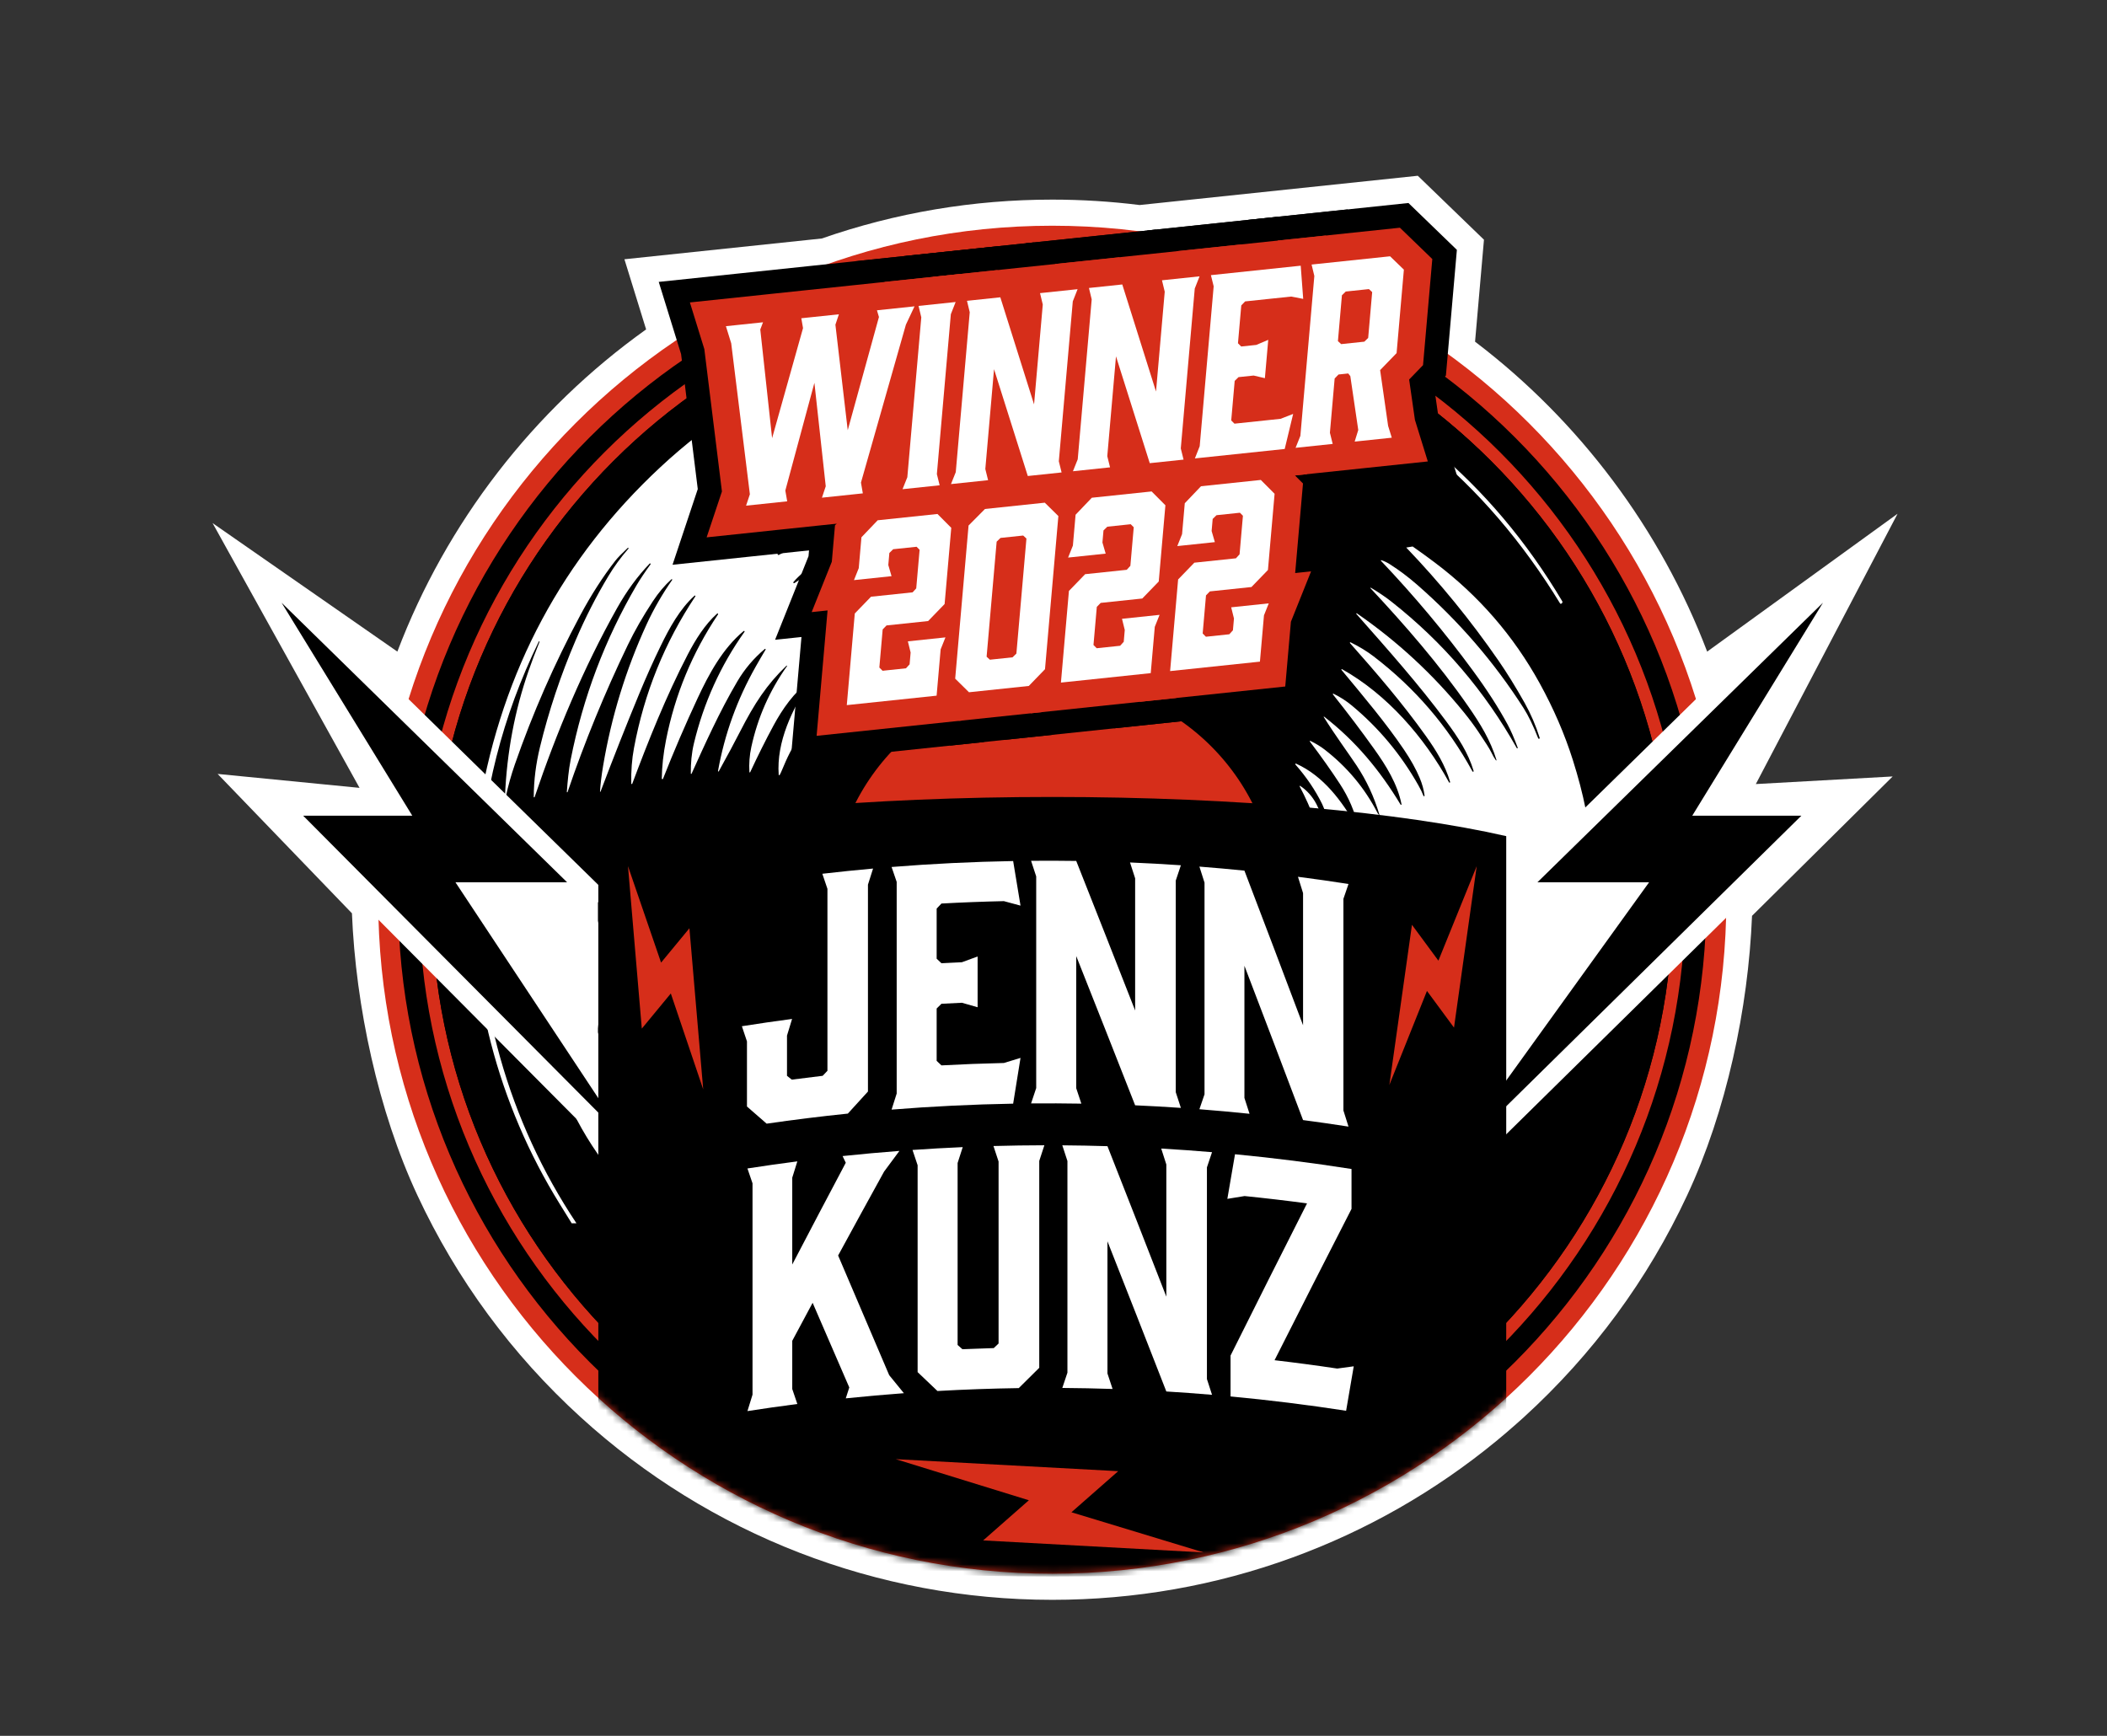 <svg width="301" height="248" viewBox="0 0 301 248" fill="none" xmlns="http://www.w3.org/2000/svg">
<rect x="0" y="0" width="301" height="248" fill="#333333" stroke="none"/>
<path d="M250.833 112.02L271.082 73.399L243.881 93.097C237.25 75.664 225.662 60.158 210.723 48.816L211.995 34.248L202.542 25.111L162.81 29.293C158.685 28.78 154.487 28.519 150.324 28.519C139.049 28.519 127.974 30.388 117.4 34.073L89.203 37.041L92.302 47.062C76.176 58.569 63.757 74.681 56.766 93.095L30.367 74.733L51.364 112.563L31.091 110.572L50.278 130.483C50.817 143.759 54.029 158.768 59.623 170.765C65.243 182.818 73.095 193.49 82.962 202.483C101.415 219.305 125.338 228.569 150.324 228.569C162.098 228.569 173.628 226.542 184.592 222.543C195.186 218.679 204.996 213.076 213.75 205.889C214.707 205.104 215.678 204.272 216.72 203.347L216.938 203.154C217.189 202.932 217.439 202.709 217.687 202.483C227.553 193.49 235.406 182.818 241.026 170.765C246.62 158.768 249.751 144.12 250.29 130.845L270.382 110.934L250.833 112.02Z" fill="white"/>
<path d="M150.325 224.84C203.507 224.84 246.62 181.727 246.62 128.544C246.62 75.362 203.507 32.249 150.325 32.249C97.142 32.249 54.029 75.362 54.029 128.544C54.029 181.727 97.142 224.84 150.325 224.84Z" fill="#D62E1A"/>
<path d="M150.325 220.49C201.105 220.49 242.27 179.324 242.27 128.545C242.27 77.765 201.105 36.6 150.325 36.6C99.545 36.6 58.38 77.765 58.38 128.545C58.38 179.324 99.545 220.49 150.325 220.49Z" stroke="black" stroke-width="3.005" stroke-miterlimit="10"/>
<path d="M150.325 217.197C199.286 217.197 238.977 177.506 238.977 128.544C238.977 79.583 199.286 39.892 150.325 39.892C101.363 39.892 61.672 79.583 61.672 128.544C61.672 177.506 101.363 217.197 150.325 217.197Z" fill="black"/>
<path d="M150.325 217.197C199.286 217.197 238.977 177.506 238.977 128.544C238.977 79.583 199.286 39.892 150.325 39.892C101.363 39.892 61.672 79.583 61.672 128.544C61.672 177.506 101.363 217.197 150.325 217.197Z" fill="black"/>
<path d="M224.094 174.769H213.593C214.644 173.75 215.64 172.751 216.579 171.772C222.377 165.737 226.679 158.797 229.485 150.952C230.971 146.796 232.018 142.657 232.625 138.536C233.422 133.116 233.621 128.476 233.186 122.968C232.175 110.218 227.55 98.103 219.428 88.277C219.42 88.268 219.405 88.268 219.396 88.276C219.389 88.283 219.387 88.294 219.391 88.303C220.289 89.982 221.111 91.759 221.857 93.634C224.62 100.576 226.818 107.594 228.452 114.687C228.723 115.86 228.986 117.255 229.24 118.872C229.519 120.648 229.85 123.096 229.559 125.151C229.558 125.186 229.528 125.212 229.494 125.211C229.459 125.209 229.432 125.18 229.434 125.145C229.252 121.866 228.732 118.661 227.874 115.53C226.007 108.725 223.379 102.178 219.989 95.889C219.101 94.238 217.812 92.362 216.511 90.907C216.489 90.879 216.448 90.873 216.419 90.895C216.394 90.913 216.386 90.948 216.4 90.976C219.079 97.371 221.397 103.973 223.354 110.782C224.623 115.198 225.447 119.092 225.825 122.464C225.895 123.094 225.904 124.042 225.853 125.308C225.852 125.325 225.837 125.339 225.819 125.339L225.739 125.342C225.701 125.342 225.67 125.314 225.665 125.276C225.346 122.732 224.906 120.371 224.344 118.194C222.549 111.237 219.89 104.716 216.366 98.63C215.557 97.231 214.647 95.866 213.636 94.534C213.608 94.504 213.561 94.502 213.531 94.53C213.511 94.549 213.503 94.578 213.511 94.605C215.467 99.412 217.236 104.205 218.816 108.986C220.225 113.246 221.297 117.379 222.033 121.385C222.12 121.856 222.2 123.307 222.272 125.737C222.274 125.787 222.236 125.828 222.187 125.831H222.184C222.147 125.835 222.113 125.809 222.107 125.772C220.462 115.681 215.964 105.84 210.143 97.392C210.121 97.363 210.079 97.359 210.051 97.381C210.03 97.398 210.021 97.426 210.029 97.451C212.268 103.255 214.251 108.784 215.976 114.041C216.866 116.755 217.56 119.352 218.059 121.832C218.348 123.267 218.445 124.746 218.35 126.27C218.343 126.323 218.295 126.361 218.242 126.354C218.201 126.349 218.168 126.319 218.159 126.278C216.912 117.867 213.883 109.526 208.905 102.612C208.525 102.085 208.114 101.65 207.672 101.309C207.644 101.289 207.605 101.295 207.585 101.321C207.572 101.338 207.57 101.36 207.578 101.38C209.537 106.392 211.3 111.524 212.867 116.777C213.473 118.807 213.931 120.844 214.242 122.888C214.439 124.194 214.478 125.385 214.359 126.461C214.36 126.525 214.308 126.578 214.244 126.579C214.179 126.579 214.126 126.528 214.125 126.463C213.285 120.163 211.222 114.24 207.937 108.695C207.026 107.158 206.023 105.747 204.928 104.462C204.909 104.434 204.87 104.426 204.841 104.445C204.815 104.463 204.806 104.497 204.82 104.525C206.257 108.493 207.605 112.632 208.865 116.942C209.782 120.073 210.49 123.719 210.006 127.05C209.997 127.096 209.952 127.126 209.906 127.117C209.871 127.11 209.844 127.082 209.838 127.047C209.203 121.464 207.564 116.187 204.923 111.217C204.262 109.972 203.454 108.789 202.497 107.668C202.462 107.63 202.402 107.628 202.365 107.663C202.339 107.687 202.329 107.722 202.338 107.756C203.291 110.686 204.221 113.853 205.13 117.258C206.004 120.54 206.616 123.711 206.203 127.067C206.197 127.115 206.152 127.149 206.104 127.142C206.067 127.136 206.038 127.109 206.03 127.073C205.817 125.979 205.53 124.686 205.167 123.193C204.053 118.595 202.271 114.333 199.822 110.409C199.81 110.392 199.788 110.387 199.771 110.396C199.757 110.404 199.751 110.42 199.756 110.435C200.475 113.655 201.005 115.944 201.344 117.303C201.656 118.544 201.828 119.235 201.863 119.375C202.492 121.929 202.58 124.596 202.438 127.334C202.435 127.374 202.403 127.404 202.364 127.406H202.361C202.323 127.406 202.292 127.379 202.289 127.343C201.752 122.356 199.907 117.024 196.548 113.105C196.526 113.08 196.488 113.078 196.464 113.1C196.447 113.115 196.44 113.137 196.446 113.159C197.072 115.407 197.577 117.262 197.96 118.724C198.229 119.758 198.433 120.731 198.572 121.644C198.973 124.286 199.13 125.814 198.672 128.029C198.664 128.068 198.627 128.093 198.588 128.085C198.576 128.083 198.564 128.077 198.555 128.069C198.521 128.038 198.498 127.984 198.487 127.907C197.852 123.406 196.457 118.783 193.243 115.578C193.212 115.551 193.166 115.555 193.139 115.585C193.122 115.605 193.116 115.631 193.124 115.655C193.756 117.383 194.464 119.76 194.678 121.755C194.892 123.765 194.875 125.862 194.627 128.046C194.62 128.08 194.587 128.102 194.553 128.096C194.529 128.091 194.51 128.073 194.504 128.049C194.225 126.392 194.007 125.089 193.85 124.141C193.553 122.364 192.899 120.918 191.928 119.495C191.915 119.47 191.884 119.461 191.859 119.474C191.837 119.486 191.827 119.511 191.834 119.535C193.462 126.864 193.063 134.092 190.636 141.22C190.625 141.249 190.64 141.282 190.669 141.293C190.69 141.301 190.714 141.296 190.73 141.28C191.654 140.426 192.327 139.369 192.748 138.109C192.871 137.738 193.301 136.229 194.037 133.58C194.117 133.287 194.235 133.071 194.39 132.931C194.422 132.902 194.47 132.904 194.499 132.935C194.515 132.952 194.522 132.976 194.518 132.999C194.133 135.608 193.831 137.274 193.61 137.995C192.92 140.249 191.893 142.461 190.53 144.63C190.505 144.67 190.517 144.723 190.557 144.748C190.585 144.766 190.622 144.765 190.65 144.747C194.513 142.196 196.679 137.946 198.284 133.716C198.308 133.66 198.373 133.633 198.43 133.656C198.472 133.674 198.499 133.716 198.498 133.762C198.367 136.058 197.798 138.338 196.79 140.602C195.797 142.83 194.626 145.217 193.275 147.764C193.259 147.795 193.272 147.833 193.303 147.848C193.323 147.858 193.347 147.856 193.366 147.844C194.142 147.295 194.794 146.738 195.321 146.173C198.291 142.994 200.439 139.378 201.766 135.325C201.817 135.173 201.882 135.048 201.962 134.949C201.972 134.934 201.991 134.931 202.006 134.94C202.016 134.947 202.021 134.959 202.019 134.972C201.657 137.801 200.903 140.476 199.759 142.996C198.837 145.026 197.257 148.08 195.976 151.137C195.968 151.157 195.977 151.181 195.996 151.19C196.011 151.197 196.028 151.193 196.039 151.18C200.22 146.711 203.169 141.695 205.469 135.996C205.485 135.957 205.53 135.938 205.569 135.954C205.599 135.966 205.618 135.996 205.617 136.028C205.5 139.199 204.222 142.256 202.827 145.065C201.317 148.111 199.68 151.198 197.917 154.325C197.897 154.359 197.909 154.403 197.943 154.423C197.967 154.436 197.997 154.435 198.02 154.419C198.951 153.761 199.776 153.021 200.493 152.199C204.031 148.155 206.743 143.583 208.632 138.484C208.874 137.83 209.046 137.253 209.147 136.754C209.158 136.708 209.205 136.68 209.25 136.692C209.286 136.701 209.312 136.731 209.315 136.768C209.347 137.673 209.244 138.615 209.004 139.594C208.655 141.02 208.095 142.564 207.322 144.229C205.23 148.735 202.503 153.258 199.81 157.829C199.791 157.864 199.804 157.907 199.838 157.926C199.863 157.94 199.893 157.937 199.915 157.92C206.127 152.996 210.715 145.586 213.345 138.18C213.36 138.134 213.408 138.11 213.454 138.126C213.492 138.14 213.517 138.179 213.513 138.22C213.195 140.853 212.193 143.286 210.977 145.746C208.219 151.325 204.942 156.654 201.751 161.678C201.731 161.715 201.744 161.762 201.781 161.782C201.806 161.796 201.836 161.795 201.86 161.78C203.074 160.919 204.127 160.016 205.019 159.073C210.481 153.299 214.522 146.708 217.143 139.301C217.16 139.25 217.183 139.219 217.214 139.207C217.262 139.188 217.317 139.211 217.336 139.259C217.342 139.275 217.344 139.291 217.342 139.307C216.969 142.182 215.819 144.752 214.41 147.474C211.139 153.782 207.382 159.671 203.431 165.928C203.41 165.954 203.414 165.992 203.439 166.013C203.465 166.034 203.504 166.03 203.525 166.005C208.95 160.805 213.537 154.952 217.285 148.447C217.942 147.307 218.512 146.213 218.996 145.165C219.818 143.387 220.301 142.254 220.448 141.766C220.618 141.188 220.793 140.724 220.971 140.377C220.983 140.352 221.014 140.34 221.039 140.352C221.061 140.362 221.073 140.385 221.068 140.409C220.638 143.562 219.505 146.295 218.074 149.284C214.72 156.289 210.519 163.05 206.192 169.486C206.179 169.509 206.187 169.539 206.21 169.552C206.227 169.561 206.248 169.56 206.263 169.549C207.351 168.64 208.297 167.746 209.101 166.867C215.878 159.489 220.988 151.102 224.433 141.707C224.445 141.673 224.481 141.654 224.515 141.664H224.518C224.562 141.676 224.589 141.72 224.581 141.766C224.275 143.302 223.954 144.551 223.619 145.515C222.66 148.261 221.346 151.263 219.676 154.522C216.374 160.97 212.63 167.256 208.444 173.38C208.426 173.406 208.432 173.441 208.458 173.459C208.475 173.472 208.499 173.473 208.518 173.462C208.931 173.252 209.325 172.98 209.699 172.648C210.982 171.508 212.203 170.239 213.363 168.843C218.771 162.322 223.128 155.244 226.434 147.607C226.973 146.366 227.464 144.725 227.908 142.683C227.924 142.615 227.991 142.572 228.059 142.586H228.065C228.12 142.598 228.156 142.649 228.147 142.703C227.865 144.659 227.386 146.556 226.713 148.393C225.76 150.989 224.787 153.33 223.792 155.415C220.566 162.181 216.832 168.632 212.591 174.769H95.653C92.827 172.317 90.383 169.79 88.32 167.189C85.95 164.194 84.293 160.849 83.35 157.152C83.342 157.116 83.365 157.082 83.4 157.074C83.427 157.068 83.455 157.08 83.469 157.103C86.139 161.766 88.852 166.967 93.435 169.899C94.581 170.631 95.7 171.272 96.791 171.82C96.816 171.834 96.847 171.826 96.861 171.801C96.873 171.78 96.869 171.754 96.851 171.737C94.363 169.297 92.125 166.676 90.136 163.875C88.992 162.264 88.108 160.47 87.486 158.493C87.048 157.1 86.721 156.088 86.507 155.458C86.501 155.446 86.507 155.431 86.521 155.424L86.586 155.387C86.606 155.374 86.633 155.38 86.645 155.4C86.646 155.4 86.646 155.401 86.646 155.401C89.544 160.659 93.327 165.39 98.647 168.413C98.676 168.428 98.713 168.417 98.728 168.388C98.74 168.367 98.737 168.34 98.721 168.322C96.971 166.355 95.644 164.82 94.096 162.74C92.006 159.936 90.657 156.867 89.897 153.52C89.894 153.495 89.912 153.472 89.937 153.469C89.954 153.467 89.97 153.475 89.98 153.488C92.462 158.114 96.025 162.102 100.62 164.721C100.654 164.737 100.695 164.723 100.711 164.689C100.724 164.664 100.719 164.633 100.7 164.613C98.145 162.22 96.079 159.526 94.5 156.531C93.756 155.118 93.345 153.704 93.267 152.29C93.258 152.138 93.27 152.006 93.304 151.894C93.318 151.844 93.369 151.814 93.419 151.828C93.444 151.835 93.466 151.851 93.478 151.874C95.86 156.079 98.892 159.699 103.27 161.732C103.305 161.746 103.345 161.728 103.358 161.693C103.368 161.668 103.362 161.64 103.344 161.621C100.068 158.547 97.17 154.436 97.099 149.828C97.098 149.784 97.133 149.748 97.177 149.747C97.208 149.746 97.236 149.763 97.249 149.791C99.239 153.722 101.485 157.835 105.613 159.697C105.648 159.715 105.691 159.701 105.708 159.666C105.723 159.638 105.717 159.605 105.695 159.583C104.295 158.051 102.951 156.258 101.98 154.667C100.832 152.784 100.234 150.751 100.184 148.567C100.181 148.505 100.228 148.453 100.29 148.45C100.332 148.448 100.372 148.47 100.392 148.507C102.174 151.567 104.833 154.749 108.035 156.443C108.081 156.468 108.138 156.45 108.162 156.403C108.179 156.371 108.176 156.331 108.155 156.301C107.144 154.974 105.983 153.207 105.234 151.948C104.283 150.343 103.73 148.566 103.575 146.617C103.573 146.584 103.598 146.556 103.629 146.553C103.645 146.552 103.66 146.558 103.671 146.568C103.761 146.65 103.818 146.718 103.845 146.773C105.297 149.813 107.383 152.799 110.674 153.727C110.805 153.764 110.905 153.774 110.976 153.759C111.028 153.747 111.061 153.696 111.049 153.644C111.045 153.624 111.035 153.607 111.021 153.594C108.761 151.47 106.518 148.35 106.84 145.128C106.849 145.025 106.94 144.949 107.044 144.958C107.107 144.964 107.163 145.001 107.192 145.057C108.362 147.18 110.483 150.036 113.142 150.212C113.187 150.216 113.227 150.182 113.23 150.135C113.232 150.111 113.223 150.087 113.207 150.07C111.562 148.37 110.156 146.6 109.976 144.169C109.967 144.024 110.076 143.9 110.221 143.89C110.312 143.884 110.399 143.926 110.452 144.001C111.585 145.635 112.715 147.246 114.465 148.026C114.506 148.043 114.553 148.024 114.57 147.985C114.58 147.962 114.578 147.936 114.565 147.915C112.654 144.744 111.216 141.361 110.25 137.767C110.24 137.726 110.199 137.7 110.157 137.709C110.127 137.716 110.104 137.742 110.099 137.773C109.783 139.392 110.053 140.596 110.281 142.709C110.294 142.815 110.219 142.911 110.113 142.924C110.053 142.932 109.993 142.911 109.951 142.868C108.351 141.282 108.212 138.222 108.465 136.093C108.473 136.039 108.435 135.988 108.38 135.98C108.347 135.976 108.313 135.988 108.291 136.013C106.387 138.063 106.45 141.291 107.13 143.893C107.151 143.972 107.104 144.053 107.025 144.074C106.978 144.087 106.928 144.075 106.891 144.044C104.352 141.9 104.206 138.06 104.343 134.792C104.346 134.748 104.314 134.71 104.27 134.707C104.241 134.705 104.214 134.718 104.198 134.741C102.092 137.613 102.433 141.408 103.427 144.647C103.446 144.7 103.419 144.759 103.366 144.779C103.321 144.795 103.27 144.778 103.244 144.738C101.954 142.988 101.18 141.021 100.922 138.837C100.775 137.6 100.616 136.168 100.443 134.542C100.44 134.501 100.404 134.471 100.362 134.475C100.336 134.478 100.313 134.494 100.301 134.516C99.969 135.144 99.715 135.922 99.538 136.85C98.983 139.768 99.123 142.478 99.581 145.41C99.591 145.458 99.56 145.504 99.512 145.514C99.479 145.521 99.445 145.508 99.424 145.481C96.512 142.065 96.364 137.736 96.43 133.486C96.432 133.454 96.407 133.428 96.374 133.427C96.351 133.427 96.329 133.44 96.319 133.46C95.313 135.475 94.934 137.622 95.183 139.899C95.42 142.085 95.8 144.243 96.322 146.372C96.33 146.412 96.305 146.451 96.265 146.46C96.255 146.462 96.246 146.462 96.236 146.46C96.2 146.455 96.169 146.435 96.142 146.4C94.522 144.286 93.572 141.904 93.293 139.253C93.084 137.26 93.095 135.287 93.324 133.332C93.331 133.293 93.304 133.257 93.265 133.25C93.232 133.245 93.2 133.264 93.188 133.295C91.016 137.696 91.212 142.487 92.052 147.129C92.06 147.174 92.028 147.217 91.982 147.223C91.954 147.227 91.926 147.218 91.907 147.198C90.668 145.817 89.931 143.81 89.609 142.068C89.019 138.846 88.921 135.689 89.313 132.598C89.316 132.56 89.287 132.528 89.25 132.525C89.221 132.523 89.194 132.54 89.183 132.566C87.915 136.062 87.403 139.67 87.648 143.392C87.734 144.703 87.925 146.171 88.223 147.795C88.228 147.826 88.206 147.855 88.175 147.86C88.152 147.863 88.13 147.852 88.118 147.832C86.332 144.365 85.405 140.665 85.337 136.731C85.303 134.708 85.303 132.829 85.337 131.095C85.335 131.062 85.308 131.036 85.275 131.038C85.252 131.038 85.232 131.052 85.223 131.072C83.688 135.262 83.209 139.593 83.785 144.066C84.07 146.273 84.281 147.762 84.417 148.533C84.424 148.551 84.414 148.57 84.396 148.577C84.378 148.583 84.358 148.573 84.352 148.555C83.883 147.603 83.373 146.396 82.82 144.935C81.07 140.298 81.249 134.647 81.685 129.657C81.686 129.622 81.659 129.59 81.624 129.587C81.597 129.585 81.572 129.6 81.562 129.626C81.067 130.837 80.634 132.028 80.264 133.201C79.666 135.083 79.459 136.904 79.524 138.76C79.591 140.671 79.684 142.024 79.803 142.82C80.131 145.002 80.509 147.133 80.936 149.213C80.944 149.251 80.92 149.289 80.881 149.297C80.849 149.304 80.817 149.288 80.802 149.258C78.884 145.373 78.078 141.601 78.073 137.021C78.069 133.937 78.317 130.783 78.818 127.556C78.826 127.507 78.792 127.46 78.742 127.453C78.707 127.447 78.673 127.462 78.653 127.491C76.68 130.289 75.844 134.146 75.724 137.551C75.572 141.824 76.143 145.983 77.438 150.027C77.449 150.058 77.433 150.093 77.401 150.107L77.398 150.11C77.351 150.129 77.296 150.109 77.273 150.064C76.639 148.867 76.155 147.736 75.821 146.671C73.834 140.329 73.084 133.636 73.572 126.591C73.6 126.183 73.652 125.815 73.726 125.487C73.73 125.461 73.715 125.437 73.692 125.43C73.666 125.424 73.641 125.438 73.635 125.461C71.189 133.861 70.999 142.276 73.065 150.707C75.343 159.995 79.915 168.015 86.783 174.769H82.348C72.63 160.195 67.685 142.808 68.417 125.313C68.907 113.582 71.758 102.363 76.971 91.656C76.983 91.63 77.014 91.619 77.042 91.63V91.633C77.071 91.647 77.085 91.679 77.073 91.707C76.487 93.147 75.961 94.538 75.496 95.88C73.532 101.539 72.415 107.48 72.143 113.702C72.143 113.712 72.15 113.721 72.16 113.722L72.277 113.731C72.282 113.731 72.285 113.727 72.285 113.722C72.606 112.221 73.026 110.722 73.546 109.225C76.078 101.94 79.187 94.847 82.875 87.947C84.45 85.002 86.127 82.389 87.907 80.108C88.236 79.688 88.826 79.08 89.678 78.283C89.705 78.256 89.75 78.256 89.777 78.283L89.78 78.286C89.804 78.31 89.805 78.348 89.783 78.374C88.675 79.649 87.718 80.961 86.911 82.308C85.161 85.219 83.606 88.266 82.246 91.448C80.095 96.468 78.391 101.571 77.133 106.76C76.564 109.117 76.262 111.419 76.251 113.85C76.25 113.886 76.277 113.917 76.312 113.919C76.342 113.921 76.369 113.902 76.376 113.873C79.496 104.662 83.364 95.402 88.172 86.848C89.523 84.442 91.071 82.331 92.815 80.515C92.839 80.487 92.88 80.483 92.909 80.506L92.911 80.509C92.95 80.539 92.957 80.595 92.928 80.634C92.251 81.556 91.411 82.806 90.947 83.6C86.423 91.328 83.284 99.634 81.528 108.519C81.229 110.022 81.084 111.664 80.976 113.139C80.972 113.168 80.993 113.195 81.023 113.199C81.049 113.202 81.073 113.187 81.081 113.162C83.512 106.017 86.382 99.01 89.692 92.14C90.66 90.13 91.853 88.049 93.27 85.897C94.079 84.671 94.961 83.627 95.917 82.763C95.947 82.738 95.992 82.741 96.018 82.771C96.039 82.795 96.041 82.831 96.023 82.857C94.688 84.759 93.384 86.993 92.385 89.174C89.407 95.668 87.33 102.424 86.154 109.444C85.932 110.772 85.786 111.987 85.715 113.087C85.715 113.109 85.732 113.128 85.753 113.13C85.769 113.131 85.784 113.121 85.789 113.105C87.63 108.245 89.461 103.611 91.283 99.205C92.297 96.755 93.323 94.462 94.363 92.325C95.638 89.7 97.107 87.019 99.222 85.103C99.255 85.077 99.304 85.082 99.33 85.115C99.35 85.14 99.353 85.175 99.336 85.203C94.949 91.799 92.025 99.027 90.566 106.885C90.274 108.46 90.145 110.148 90.179 111.949C90.18 111.99 90.215 112.022 90.255 112.02C90.284 112.019 90.31 112.001 90.321 111.975C92.621 105.823 95.172 99.43 98.274 93.463C99.347 91.4 100.728 89.188 102.436 87.674C102.468 87.637 102.524 87.633 102.561 87.665C102.598 87.697 102.602 87.753 102.57 87.79C98.898 93.271 96.422 99.257 95.143 105.749C94.766 107.664 94.564 109.493 94.54 111.237C94.542 111.288 94.585 111.326 94.635 111.324C94.669 111.323 94.699 111.302 94.713 111.271C96.249 107.372 97.898 103.533 99.661 99.754C101.252 96.344 103.204 92.681 106.23 90.162C106.261 90.128 106.313 90.125 106.347 90.156C106.381 90.186 106.383 90.239 106.353 90.272C102.933 95.095 100.527 100.402 99.134 106.196C98.792 107.622 98.673 109.065 98.687 110.511C98.684 110.543 98.706 110.571 98.738 110.574C98.765 110.577 98.79 110.56 98.798 110.534C100.631 106.484 102.772 101.687 105.345 97.332C106.381 95.577 107.684 94.04 109.253 92.723C109.282 92.694 109.329 92.693 109.358 92.721C109.384 92.746 109.388 92.787 109.367 92.817C108.895 93.607 108.426 94.413 107.961 95.237C105.302 99.932 103.506 104.907 102.573 110.161C102.568 110.193 102.589 110.225 102.62 110.231C102.645 110.236 102.67 110.224 102.681 110.201C103.914 107.971 104.937 106.063 105.749 104.477C107.773 100.523 109.527 97.816 112.362 95.103C112.383 95.087 112.413 95.091 112.43 95.113C112.441 95.128 112.443 95.149 112.433 95.166C109.949 98.656 108.249 102.509 107.332 106.726C107.076 107.906 106.985 109.1 107.059 110.309C107.061 110.341 107.089 110.364 107.12 110.362C107.14 110.36 107.158 110.348 107.167 110.329C108.275 107.948 109.381 105.733 110.486 103.685C111.775 101.294 113.452 98.88 115.655 97.298C115.687 97.272 115.734 97.277 115.759 97.309C115.781 97.335 115.781 97.373 115.761 97.4C113.187 101.235 110.904 106.008 111.243 110.688C111.245 110.727 111.278 110.758 111.317 110.756C111.338 110.755 111.358 110.745 111.371 110.728C111.449 110.633 111.641 110.215 111.946 109.475C113.459 105.803 115.703 102.716 118.678 100.213C118.72 100.176 118.783 100.181 118.819 100.222C118.849 100.256 118.852 100.306 118.826 100.344C117.382 102.448 116.318 104.715 115.632 107.144C115.621 107.182 115.642 107.221 115.68 107.233C115.712 107.243 115.747 107.228 115.763 107.198C118.955 101.824 123.186 97.387 128.456 93.888C128.474 93.874 128.478 93.85 128.464 93.832C128.455 93.82 128.44 93.814 128.425 93.817C127.497 94.088 126.589 94.433 125.701 94.853C124.484 95.428 123.326 96.022 122.225 96.635C122.191 96.651 122.15 96.637 122.134 96.603C122.121 96.578 122.126 96.547 122.145 96.526C124.35 94.266 126.879 92.535 129.731 91.334C131.21 90.712 132.428 90.267 133.386 89.999C133.416 89.99 133.434 89.959 133.426 89.93C133.421 89.909 133.404 89.894 133.383 89.891C132.454 89.694 131.415 89.64 130.266 89.729C126.629 90.011 123.062 91.46 119.763 93.224C119.712 93.249 119.651 93.228 119.626 93.178C119.607 93.141 119.613 93.096 119.64 93.065C121.838 90.748 124.562 89.256 127.554 88.015C129.643 87.146 131.564 86.385 133.315 85.732C133.352 85.717 133.371 85.674 133.357 85.637C133.348 85.613 133.326 85.596 133.301 85.593C132.356 85.458 131.319 85.455 130.19 85.584C125.726 86.097 121.704 87.517 117.824 89.698C117.799 89.707 117.771 89.695 117.762 89.67C117.755 89.653 117.758 89.634 117.77 89.621C120.057 87.6 122.616 85.984 125.447 84.773C129.714 82.948 131.772 82.072 133.583 81.26C133.612 81.252 133.629 81.223 133.621 81.194C133.613 81.164 133.583 81.147 133.554 81.155C127.29 81.766 121.398 83.529 115.877 86.444C115.826 86.477 115.757 86.463 115.724 86.412C115.694 86.365 115.702 86.304 115.743 86.267C117.656 84.283 120.019 82.988 122.717 81.824C126.391 80.243 130.197 78.795 134.135 77.48C134.195 77.461 134.228 77.397 134.209 77.337C134.195 77.293 134.156 77.262 134.109 77.258C132.885 77.146 131.676 77.172 130.48 77.335C125.383 78.031 120.566 79.532 116.031 81.835C115.08 82.317 114.236 82.805 113.498 83.299C113.455 83.336 113.39 83.332 113.352 83.29C113.315 83.248 113.318 83.183 113.361 83.145C114.975 81.226 117.642 79.777 120.073 78.758C124.664 76.834 129.427 75.15 134.363 73.706C134.518 73.66 134.755 73.546 135.071 73.364C135.093 73.352 135.101 73.324 135.089 73.302C135.081 73.287 135.065 73.278 135.049 73.279C126.691 72.872 118.581 75.368 111.274 79.276C111.211 79.308 111.134 79.287 111.098 79.228L111.095 79.225C111.062 79.17 111.075 79.099 111.126 79.06C113.307 77.396 115.695 76.056 118.291 75.041C124.053 72.786 130.086 70.804 136.392 69.094C136.444 69.082 136.476 69.03 136.464 68.978C136.454 68.936 136.418 68.906 136.375 68.904C134.358 68.721 132.273 68.761 130.121 69.023C122.717 69.923 115.302 72.26 108.806 75.918C108.771 75.937 108.726 75.924 108.706 75.888C108.691 75.859 108.696 75.824 108.718 75.801C109.553 75.017 110.494 74.343 111.539 73.78C113.888 72.51 116.615 71.345 119.72 70.284C125.326 68.368 131.372 66.498 137.858 64.677C137.893 64.666 137.912 64.629 137.902 64.595C137.893 64.567 137.867 64.548 137.838 64.548C131.086 64.789 124.483 65.852 118.029 67.737C114 68.915 110.235 70.473 106.734 72.41C106.71 72.428 106.676 72.422 106.659 72.398C106.641 72.373 106.647 72.34 106.672 72.322C108.895 70.313 111.61 68.96 114.562 67.697C118.931 65.829 123.836 64.093 129.279 62.487C134.883 60.833 137.831 60.001 138.123 59.991C138.151 59.991 138.175 59.969 138.176 59.942C138.177 59.923 138.166 59.905 138.149 59.897C138.061 59.85 137.901 59.827 137.667 59.829C135.453 59.842 133.041 60.05 130.432 60.452C125.589 61.2 120.755 62.41 115.931 64.082C112.104 65.41 108.435 67.067 104.927 69.052C104.89 69.067 104.849 69.049 104.834 69.013C104.823 68.988 104.828 68.958 104.847 68.938C106.734 67.335 108.898 66.137 111.246 65.004C112.775 64.268 114.038 63.694 115.035 63.285C122.827 60.083 130.934 57.438 139.358 55.348C139.393 55.34 139.415 55.304 139.406 55.269C139.399 55.243 139.378 55.224 139.353 55.22C136.879 54.856 134.246 55.192 131.621 55.639C123.699 56.982 116.096 59.296 108.815 62.579C107.153 63.328 105.215 64.468 103.002 65.997C102.982 66.012 102.952 66.007 102.934 65.986C102.915 65.963 102.916 65.928 102.937 65.906C104.918 64.013 107.201 62.684 109.754 61.389C112.089 60.205 114.409 59.135 116.717 58.181C122.717 55.697 128.632 53.665 134.459 52.086C136.228 51.606 137.871 51.239 139.387 50.985C139.41 50.983 139.428 50.963 139.427 50.939C139.425 50.916 139.405 50.898 139.381 50.899C135.299 50.703 131.066 50.911 126.99 51.688C119.416 53.128 112.496 56.02 105.761 59.894C105.745 59.905 105.724 59.9 105.713 59.885C105.713 59.884 105.713 59.883 105.712 59.883C105.701 59.868 105.705 59.846 105.72 59.835C105.72 59.835 105.721 59.835 105.721 59.834C116.913 51.873 130.275 47.31 143.955 45.946C153.611 44.982 163.067 45.7 172.324 48.098C184.033 51.131 194.536 56.447 203.832 64.047C211.135 70.019 217.481 77.408 222.87 86.213C222.904 86.267 222.973 86.285 223.026 86.253L223.092 86.213C223.202 86.15 223.24 86.009 223.177 85.899C223.176 85.897 223.175 85.896 223.175 85.895C218.111 77.389 211.994 70.135 204.823 64.133C192.446 53.771 178.192 47.475 162.059 45.243C160.625 45.044 158.886 44.879 156.845 44.748C154.628 44.606 152.886 44.532 151.618 44.529C139.739 44.506 128.612 46.742 118.237 51.238C109.202 55.151 101.234 60.322 94.332 66.752C80.407 79.72 71.802 95.764 68.519 114.884C68.354 115.838 68.235 116.742 68.161 117.594C67.962 119.831 67.648 122.1 67.549 124.377C66.809 141.103 71.096 157.715 79.957 172.005C80.52 172.916 81.091 173.837 81.668 174.769H77.361C69.542 162.603 64.991 149.387 63.706 135.123C62.92 126.372 63.452 117.622 65.3 108.872C69.379 89.567 80.227 71.966 95.419 59.573C105.94 50.991 117.777 45.163 130.93 42.086C145.945 38.577 162.21 39.166 176.992 43.848C206.759 53.282 229.537 78.032 236.126 108.724C237.937 117.153 238.49 125.74 237.786 134.485C236.628 148.858 232.064 162.286 224.094 174.769ZM184.661 129.122C184.661 110.295 169.398 95.032 150.571 95.032C131.743 95.032 116.481 110.295 116.481 129.122C116.481 147.949 131.743 163.212 150.571 163.212C169.398 163.212 184.661 147.949 184.661 129.122Z" fill="black"/>
<path d="M82.348 174.769H81.668C81.091 173.837 80.52 172.916 79.957 172.005C71.096 157.715 66.809 141.103 67.549 124.377C67.648 122.099 67.962 119.831 68.161 117.593C68.235 116.741 68.354 115.838 68.519 114.883C71.802 95.764 80.406 79.72 94.332 66.751C101.234 60.322 109.202 55.151 118.237 51.238C128.612 46.742 139.739 44.506 151.618 44.529C152.886 44.532 154.628 44.605 156.844 44.748C158.886 44.879 160.625 45.044 162.059 45.243C178.192 47.475 192.446 53.771 204.823 64.133C211.994 70.135 218.111 77.389 223.174 85.894C223.24 86.003 223.205 86.145 223.096 86.211C223.094 86.212 223.093 86.212 223.092 86.213L223.026 86.253C222.973 86.285 222.903 86.267 222.87 86.213C217.48 77.408 211.135 70.019 203.832 64.047C194.535 56.447 184.033 51.131 172.324 48.098C163.067 45.699 153.611 44.982 143.955 45.946C130.275 47.31 116.913 51.873 105.721 59.834C105.705 59.845 105.701 59.866 105.711 59.882C105.712 59.882 105.712 59.882 105.712 59.883C105.722 59.899 105.743 59.905 105.759 59.895C105.759 59.895 105.76 59.895 105.761 59.894C112.495 56.02 119.415 53.128 126.99 51.688C131.066 50.91 135.299 50.703 139.381 50.899C139.405 50.898 139.425 50.915 139.427 50.939C139.428 50.962 139.41 50.983 139.387 50.984C137.87 51.239 136.228 51.606 134.459 52.086C128.632 53.665 122.717 55.696 116.717 58.181C114.409 59.135 112.088 60.204 109.754 61.389C107.201 62.684 104.918 64.013 102.937 65.906C102.916 65.928 102.914 65.962 102.934 65.986C102.952 66.007 102.982 66.012 103.002 65.997C105.215 64.468 107.153 63.328 108.815 62.578C116.096 59.295 123.698 56.982 131.621 55.639C134.246 55.192 136.879 54.856 139.353 55.22C139.388 55.226 139.413 55.259 139.407 55.295C139.403 55.321 139.384 55.342 139.358 55.348C130.934 57.438 122.826 60.083 115.035 63.284C114.038 63.694 112.775 64.267 111.246 65.004C108.897 66.136 106.734 67.335 104.847 68.938C104.82 68.966 104.822 69.011 104.851 69.038C104.872 69.057 104.901 69.062 104.927 69.051C108.435 67.066 112.104 65.41 115.931 64.081C120.755 62.41 125.589 61.2 130.431 60.452C133.041 60.05 135.453 59.842 137.667 59.829C137.901 59.827 138.061 59.849 138.148 59.897C138.173 59.908 138.183 59.937 138.17 59.962C138.161 59.98 138.143 59.991 138.123 59.991C137.831 60 134.883 60.833 129.279 62.487C123.836 64.093 118.931 65.829 114.562 67.696C111.61 68.96 108.895 70.312 106.671 72.322C106.647 72.339 106.641 72.373 106.659 72.397C106.676 72.422 106.71 72.428 106.734 72.41C110.235 70.473 114 68.915 118.029 67.736C124.483 65.852 131.086 64.789 137.838 64.548C137.874 64.548 137.904 64.577 137.904 64.613C137.905 64.642 137.886 64.668 137.858 64.676C131.372 66.498 125.326 68.367 119.72 70.284C116.615 71.345 113.888 72.51 111.539 73.779C110.493 74.343 109.553 75.017 108.718 75.8C108.69 75.83 108.69 75.877 108.72 75.905C108.743 75.928 108.778 75.933 108.806 75.917C115.302 72.259 122.717 69.922 130.121 69.023C132.273 68.761 134.358 68.721 136.375 68.903C136.428 68.906 136.469 68.952 136.466 69.005C136.464 69.048 136.434 69.084 136.392 69.094C130.086 70.804 124.052 72.786 118.291 75.04C115.695 76.056 113.307 77.395 111.126 79.06C111.075 79.099 111.061 79.17 111.095 79.225L111.098 79.228C111.134 79.287 111.211 79.308 111.274 79.276C118.581 75.368 126.691 72.871 135.049 73.278C135.074 73.278 135.094 73.298 135.095 73.323C135.095 73.34 135.086 73.356 135.071 73.364C134.754 73.546 134.518 73.66 134.363 73.706C129.427 75.15 124.663 76.834 120.073 78.758C117.642 79.777 114.975 81.226 113.361 83.145C113.318 83.182 113.315 83.247 113.352 83.29C113.39 83.332 113.455 83.336 113.497 83.298C114.236 82.805 115.08 82.317 116.031 81.835C120.566 79.531 125.383 78.031 130.48 77.335C131.675 77.172 132.885 77.146 134.109 77.258C134.172 77.263 134.219 77.318 134.214 77.38C134.21 77.427 134.179 77.466 134.135 77.48C130.197 78.795 126.391 80.243 122.717 81.824C120.019 82.988 117.656 84.283 115.743 86.267C115.697 86.308 115.693 86.378 115.733 86.424C115.77 86.465 115.831 86.474 115.877 86.444C121.398 83.529 127.29 81.766 133.554 81.155C133.583 81.147 133.613 81.164 133.621 81.193C133.629 81.222 133.612 81.252 133.583 81.26C131.772 82.071 129.714 82.948 125.447 84.773C122.616 85.984 120.057 87.599 117.77 89.62C117.753 89.641 117.755 89.671 117.775 89.689C117.788 89.701 117.807 89.704 117.824 89.697C121.704 87.517 125.726 86.096 130.19 85.584C131.319 85.455 132.356 85.458 133.301 85.593C133.34 85.597 133.367 85.634 133.361 85.674C133.357 85.7 133.339 85.722 133.315 85.732C131.563 86.385 129.643 87.146 127.554 88.015C124.562 89.256 121.838 90.748 119.64 93.065C119.603 93.107 119.607 93.172 119.65 93.209C119.681 93.237 119.726 93.242 119.763 93.224C123.062 91.459 126.629 90.01 130.266 89.729C131.414 89.639 132.453 89.694 133.383 89.891C133.413 89.895 133.433 89.924 133.427 89.954C133.423 89.975 133.407 89.993 133.386 89.999C132.428 90.267 131.21 90.712 129.731 91.334C126.879 92.535 124.35 94.266 122.145 96.526C122.119 96.554 122.121 96.597 122.148 96.623C122.169 96.642 122.199 96.647 122.225 96.634C123.326 96.021 124.484 95.427 125.701 94.852C126.589 94.433 127.497 94.088 128.425 93.816C128.446 93.812 128.467 93.826 128.471 93.848C128.474 93.863 128.468 93.878 128.456 93.887C123.186 97.387 118.955 101.824 115.763 107.198C115.745 107.233 115.702 107.246 115.667 107.227C115.637 107.211 115.622 107.176 115.632 107.144C116.317 104.715 117.382 102.448 118.826 100.343C118.857 100.298 118.845 100.236 118.8 100.205C118.762 100.18 118.712 100.183 118.678 100.212C115.703 102.715 113.459 105.803 111.946 109.475C111.641 110.215 111.449 110.633 111.371 110.727C111.348 110.759 111.303 110.765 111.271 110.742C111.254 110.729 111.244 110.709 111.243 110.688C110.904 106.008 113.187 101.234 115.76 97.4C115.785 97.368 115.779 97.321 115.746 97.296C115.719 97.276 115.682 97.276 115.655 97.297C113.452 98.88 111.775 101.294 110.486 103.685C109.381 105.733 108.275 107.947 107.167 110.329C107.153 110.357 107.119 110.369 107.091 110.356C107.073 110.347 107.06 110.329 107.059 110.309C106.985 109.1 107.076 107.906 107.332 106.725C108.248 102.509 109.949 98.655 112.433 95.165C112.446 95.142 112.438 95.113 112.415 95.1C112.398 95.09 112.377 95.091 112.362 95.103C109.527 97.816 107.773 100.523 105.749 104.477C104.937 106.063 103.914 107.971 102.681 110.201C102.666 110.23 102.632 110.24 102.604 110.225C102.581 110.212 102.569 110.186 102.572 110.161C103.506 104.906 105.302 99.931 107.961 95.237C108.426 94.413 108.895 93.606 109.367 92.817C109.391 92.784 109.383 92.737 109.349 92.714C109.32 92.693 109.279 92.697 109.253 92.723C107.684 94.04 106.381 95.576 105.345 97.332C102.772 101.687 100.631 106.483 98.798 110.534C98.789 110.564 98.757 110.581 98.727 110.572C98.701 110.564 98.684 110.538 98.687 110.511C98.673 109.065 98.792 107.622 99.134 106.196C100.527 100.402 102.933 95.094 106.353 90.272C106.383 90.239 106.381 90.186 106.347 90.156C106.313 90.125 106.261 90.127 106.23 90.161C103.204 92.68 101.252 96.344 99.66 99.754C97.897 103.532 96.248 107.371 94.713 111.271C94.692 111.317 94.638 111.337 94.592 111.316C94.561 111.301 94.541 111.271 94.54 111.237C94.564 109.493 94.765 107.664 95.143 105.749C96.422 99.257 98.898 93.271 102.57 87.79C102.602 87.753 102.598 87.697 102.561 87.665C102.524 87.633 102.468 87.636 102.436 87.673C100.728 89.188 99.347 91.4 98.274 93.463C95.171 99.43 92.621 105.823 90.321 111.974C90.305 112.012 90.262 112.03 90.224 112.014C90.198 112.003 90.18 111.978 90.179 111.949C90.144 110.148 90.273 108.46 90.566 106.885C92.025 99.026 94.948 91.799 99.336 85.203C99.358 85.166 99.346 85.119 99.31 85.097C99.282 85.081 99.247 85.083 99.222 85.103C97.107 87.019 95.638 89.7 94.363 92.325C93.323 94.461 92.296 96.755 91.283 99.205C89.461 103.611 87.63 108.244 85.789 113.104C85.783 113.124 85.762 113.135 85.742 113.127C85.726 113.121 85.715 113.105 85.715 113.087C85.785 111.987 85.932 110.772 86.154 109.444C87.33 102.424 89.407 95.667 92.385 89.174C93.384 86.993 94.688 84.759 96.023 82.857C96.045 82.825 96.036 82.78 96.004 82.758C95.977 82.74 95.942 82.742 95.917 82.763C94.961 83.627 94.078 84.671 93.27 85.897C91.852 88.049 90.66 90.13 89.692 92.14C86.382 99.009 83.512 106.016 81.081 113.161C81.072 113.19 81.042 113.206 81.013 113.197C80.988 113.189 80.972 113.165 80.976 113.138C81.084 111.664 81.229 110.022 81.528 108.519C83.283 99.634 86.423 91.327 90.947 83.6C91.411 82.806 92.251 81.556 92.928 80.634C92.957 80.594 92.95 80.539 92.911 80.509L92.909 80.506C92.88 80.483 92.838 80.487 92.814 80.514C91.071 82.331 89.523 84.442 88.172 86.848C83.364 95.402 79.496 104.662 76.376 113.873C76.367 113.907 76.333 113.927 76.299 113.917C76.27 113.908 76.25 113.88 76.251 113.85C76.262 111.419 76.564 109.116 77.133 106.759C78.391 101.571 80.095 96.467 82.245 91.448C83.606 88.266 85.161 85.219 86.911 82.308C87.717 80.96 88.675 79.649 89.783 78.374C89.805 78.348 89.804 78.31 89.78 78.285L89.777 78.283C89.75 78.256 89.705 78.256 89.678 78.283C88.826 79.08 88.235 79.688 87.907 80.107C86.127 82.388 84.45 85.001 82.874 87.947C79.187 94.847 76.078 101.939 73.546 109.225C73.026 110.722 72.606 112.221 72.285 113.722C72.285 113.727 72.281 113.731 72.277 113.731L72.16 113.722C72.15 113.721 72.143 113.712 72.143 113.702C72.414 107.48 73.532 101.539 75.496 95.88C75.961 94.538 76.487 93.147 77.073 91.707C77.085 91.679 77.071 91.646 77.042 91.633V91.63C77.014 91.619 76.983 91.63 76.971 91.656C71.758 102.362 68.906 113.582 68.417 125.313C67.685 142.808 72.63 160.195 82.348 174.769Z" fill="white"/>
<path d="M201.809 78.078L200.887 78.227C205.7 83.244 210.092 88.626 214.063 94.371C215.288 96.143 216.53 98.152 217.792 100.399C218.684 101.989 219.406 103.663 219.956 105.421C219.972 105.47 219.946 105.522 219.897 105.541L219.892 105.542C219.831 105.565 219.763 105.535 219.739 105.475C219.028 103.663 218.332 102.225 217.652 101.163C213.478 94.628 208.419 88.762 202.476 83.565C201.202 82.452 199.89 81.466 198.541 80.607C198.148 80.357 197.745 80.165 197.333 80.033C197.306 80.023 197.275 80.038 197.265 80.065C197.259 80.084 197.263 80.106 197.277 80.12C202.037 85.133 206.415 90.361 210.409 95.804C212.429 98.554 214.083 101.122 215.372 103.506C215.824 104.343 216.305 105.445 216.813 106.812C216.828 106.853 216.809 106.898 216.771 106.916L216.768 106.916C216.738 106.93 216.702 106.918 216.686 106.889C212.124 98.756 206.178 91.798 198.848 86.015C197.978 85.326 196.975 84.644 195.84 83.969C195.818 83.957 195.79 83.965 195.779 83.987C195.77 84.003 195.772 84.023 195.783 84.037C200.719 89.316 205.587 94.913 209.711 100.861C211.472 103.398 212.92 105.744 213.783 108.582C213.792 108.607 213.779 108.635 213.755 108.644C213.734 108.651 213.711 108.644 213.699 108.626C213.483 108.333 213.254 107.932 213.011 107.425C212.804 106.998 212.191 106.028 211.171 104.514C210.57 103.622 209.883 102.7 209.11 101.748C204.697 96.319 199.609 91.614 193.846 87.635C193.822 87.615 193.787 87.617 193.766 87.64C193.745 87.663 193.747 87.699 193.771 87.72C198.334 92.89 202.665 97.751 206.609 103.07C208.309 105.365 209.749 107.559 210.518 110.149C210.532 110.195 210.506 110.244 210.46 110.258C210.445 110.262 210.43 110.263 210.415 110.259C210.386 110.253 210.359 110.228 210.336 110.183C206.826 103.758 202.13 98.293 196.249 93.791C195.288 93.055 194.186 92.381 192.94 91.769C192.904 91.753 192.862 91.77 192.846 91.806C192.836 91.831 192.84 91.859 192.856 91.879C196.537 96.028 200.342 100.445 203.707 105.169C205.19 107.251 206.473 109.342 207.157 111.717C207.168 111.76 207.143 111.806 207.1 111.818C207.064 111.829 207.026 111.813 207.008 111.779C203.49 105.354 198.169 99.218 191.724 95.608C191.692 95.591 191.652 95.603 191.634 95.636C191.622 95.659 191.625 95.687 191.641 95.708C194.796 99.514 197.976 103.271 200.57 107.107C201.527 108.523 202.272 109.861 202.805 111.121C203.17 111.986 203.405 112.838 203.51 113.675C203.513 113.719 203.481 113.758 203.437 113.761C203.403 113.764 203.371 113.745 203.357 113.713C203.191 113.269 202.947 112.764 202.626 112.198C200.133 107.786 196.959 103.983 193.105 100.787C192.323 100.137 191.454 99.579 190.499 99.111C190.466 99.095 190.427 99.109 190.411 99.141C190.399 99.165 190.403 99.192 190.419 99.213C192.505 101.828 194.469 104.425 196.31 107.004C198.01 109.382 199.64 112.005 200.217 114.905C200.225 114.944 200.199 114.981 200.161 114.989C200.131 114.994 200.101 114.981 200.086 114.956C197.124 110.054 193.667 105.877 189.157 102.385C189.142 102.372 189.121 102.374 189.109 102.39C189.099 102.403 189.098 102.42 189.106 102.434C190.738 105.056 192.644 107.632 193.794 109.363C195.221 111.512 196.31 113.861 197.064 116.41C197.069 116.425 197.061 116.442 197.046 116.447C197.035 116.451 197.023 116.448 197.015 116.44C196.927 116.361 196.848 116.255 196.778 116.123C194.957 112.59 192.444 109.582 189.24 107.098C188.671 106.656 187.988 106.24 187.193 105.851C187.163 105.837 187.129 105.85 187.115 105.88C187.107 105.899 187.109 105.921 187.121 105.938C188.742 108.08 190.174 110.103 191.417 112.006C192.68 113.939 193.542 115.952 194.003 118.046C194.014 118.102 193.977 118.156 193.921 118.166C193.879 118.174 193.836 118.155 193.814 118.119C191.709 114.465 189.086 110.877 185.154 109.103C185.114 109.085 185.066 109.102 185.048 109.142C185.035 109.171 185.04 109.205 185.061 109.228C186.636 111.022 187.909 112.904 188.879 114.876C189.188 115.507 189.714 116.994 190.455 119.338C190.468 119.375 190.447 119.416 190.409 119.428C190.389 119.435 190.366 119.432 190.348 119.42C190.184 119.313 190.043 119.132 189.927 118.875C188.856 116.547 188.237 115.221 188.068 114.899C187.494 113.802 186.718 112.93 185.741 112.281C185.718 112.264 185.684 112.269 185.667 112.293C185.655 112.309 185.653 112.332 185.664 112.35C188.954 118.548 190.394 125.139 189.983 132.123C189.979 132.149 189.997 132.174 190.023 132.178C190.046 132.181 190.068 132.168 190.075 132.146C190.757 130.693 191.145 129.265 191.154 127.587C191.158 126.691 191.166 125.46 191.177 123.894C191.179 123.862 191.207 123.838 191.239 123.84C191.262 123.842 191.282 123.857 191.29 123.879C191.842 125.851 192.169 127.778 192.27 129.659C192.369 131.526 192.07 133.818 191.745 135.502C191.74 135.539 191.767 135.574 191.804 135.579C191.828 135.582 191.851 135.573 191.866 135.555C194.347 132.129 194.945 127.669 194.862 123.434C194.86 123.361 194.873 123.308 194.9 123.275C194.924 123.247 194.965 123.243 194.994 123.266C195.003 123.274 195.01 123.283 195.014 123.294C195.764 125.264 195.846 126.693 195.869 129.183C195.877 130.044 195.834 130.97 195.739 131.961C195.603 133.362 195.414 135.144 195.171 137.306C195.169 137.336 195.192 137.363 195.223 137.366C195.243 137.367 195.263 137.357 195.274 137.34C197.783 133.236 198.689 128.057 198.444 123.389C198.441 123.356 198.466 123.326 198.5 123.321L198.503 123.32C198.539 123.316 198.573 123.339 198.581 123.375C199.119 125.873 199.433 128.34 199.233 130.783C199.222 130.917 199.166 131.578 199.064 132.766C198.953 134.066 198.805 136.251 198.621 139.321C198.618 139.339 198.631 139.355 198.65 139.356C198.665 139.357 198.679 139.348 198.685 139.335C200.357 135.361 201.365 131.176 201.707 126.78C201.819 125.352 201.892 124.12 201.925 123.083C201.928 123.037 201.966 123.002 202.012 123.005C202.046 123.006 202.076 123.029 202.086 123.062C202.964 126.089 202.871 129.097 202.554 132.246C202.222 135.513 201.836 138.565 201.394 141.402C201.389 141.451 201.424 141.493 201.472 141.498C201.504 141.501 201.536 141.487 201.554 141.46C202.267 140.286 202.836 139.078 203.258 137.834C204.952 132.87 205.677 127.772 205.433 122.541C205.434 122.497 205.469 122.462 205.513 122.462C205.546 122.462 205.576 122.483 205.587 122.514C206.527 125.506 206.415 128.966 206.037 131.983C205.517 136.135 204.89 140.143 204.157 144.007C204.147 144.038 204.165 144.07 204.195 144.08C204.223 144.089 204.253 144.075 204.266 144.048C205.083 142.704 205.796 141.257 206.406 139.708C208.606 134.119 209.625 128.364 209.464 122.442C209.455 122.383 209.496 122.328 209.556 122.319C209.615 122.31 209.67 122.351 209.679 122.41C209.949 123.383 210.09 124.484 210.102 125.714C210.119 127.641 209.999 129.583 209.743 131.541C209.08 136.607 208.22 141.59 207.161 146.492C207.153 146.522 207.172 146.552 207.203 146.559C207.223 146.563 207.244 146.557 207.258 146.543C207.614 146.163 207.928 145.702 208.199 145.161C211.754 138.061 213.303 129.938 213.202 122.014C213.205 121.965 213.247 121.926 213.297 121.929C213.336 121.931 213.369 121.957 213.379 121.994C213.693 123.382 213.823 124.757 213.77 126.12C213.679 128.476 213.425 130.968 213.009 133.597C212.202 138.689 211.198 144.071 209.999 149.742C209.994 149.776 210.018 149.806 210.051 149.811C210.076 149.814 210.1 149.802 210.112 149.78C214.215 141.144 217.476 135.47 217.493 125.942C217.493 125.907 216.841 126.779 216.876 126.777L217.493 125.942C217.538 125.937 217.612 125.433 217.618 125.478C217.912 127.725 217.503 125.496 217.493 125.942C217.409 129.737 217.036 133.698 216.372 137.827C215.627 142.459 214.711 147.132 213.624 151.845C213.619 151.882 213.646 151.917 213.684 151.922C213.71 151.925 213.735 151.913 213.75 151.892C214.483 150.516 215.117 149.125 215.654 147.718C217.993 141.596 219.473 135.202 220.093 128.535C220.286 126.449 220.341 124.211 220.257 121.823C220.256 121.788 220.281 121.757 220.316 121.752L220.389 121.742C220.406 121.74 220.421 121.75 220.425 121.766C220.66 122.923 220.792 123.797 220.821 124.387C220.974 127.545 220.794 131.25 220.281 135.501C219.491 142.056 218.337 148.474 216.82 154.755C216.811 154.787 216.829 154.822 216.861 154.831C216.889 154.84 216.919 154.827 216.933 154.802C217.914 153.27 218.822 151.353 219.394 149.703C221.58 143.414 223.027 137 223.735 130.462C224.06 127.454 224.063 124.428 223.744 121.384C223.738 121.353 223.758 121.322 223.789 121.315C223.821 121.309 223.852 121.329 223.858 121.36C224.43 123.208 224.49 125.509 224.497 127.185C224.502 128.71 224.468 130.033 224.392 131.152C223.941 137.921 222.959 144.703 221.447 151.5C221.039 153.335 220.546 155.092 219.969 156.771C219.966 156.782 219.972 156.794 219.984 156.797C219.992 156.8 220.002 156.796 220.007 156.789C226.022 146.544 228.48 134.711 227.519 122.831C227.103 117.699 226.231 113.46 224.694 108.591C223.524 104.889 221.947 101.237 219.963 97.633C216.217 90.832 211.23 85.085 205.001 80.393C203.991 79.631 202.927 78.86 201.809 78.078Z" fill="white"/>
<path d="M182.323 129.083C182.323 146.629 168.099 160.852 150.553 160.852C133.008 160.852 118.784 146.628 118.784 129.083C118.784 111.537 133.008 97.314 150.553 97.314C168.099 97.314 182.323 111.537 182.323 129.083ZM153.143 129.08C153.143 127.652 151.985 126.494 150.556 126.494C149.128 126.494 147.97 127.652 147.97 129.08C147.97 130.509 149.128 131.667 150.556 131.667C151.985 131.667 153.143 130.509 153.143 129.08Z" fill="#D62E1A"/>
<path d="M99.395 171.604C99.66 171.905 99.9 172.223 100.098 172.564C97.337 171.638 94.721 169.858 92.639 167.829C89.366 164.638 86.826 160.89 85.02 156.584C85.008 156.556 84.975 156.543 84.947 156.556C84.925 156.566 84.912 156.589 84.914 156.613C84.994 157.182 85.144 157.78 85.365 158.406C86.425 161.42 87.84 164.288 89.612 167.012C90.299 168.067 91.016 169.101 91.768 170.111C92.425 170.995 93.243 171.613 93.931 172.473C94.395 173.054 94.859 173.634 95.323 174.214C94.035 173.461 92.629 172.762 91.427 171.877C90.515 171.206 89.732 170.234 88.969 169.385C83.804 163.64 80.163 156.699 78.325 149.198C76.399 141.341 76.576 133.498 78.855 125.671C78.862 125.649 78.885 125.636 78.909 125.642C78.931 125.648 78.944 125.671 78.94 125.695C78.871 126.001 78.824 126.344 78.797 126.724C78.343 133.289 79.041 139.526 80.893 145.437C81.204 146.429 81.655 147.483 82.246 148.599C82.268 148.641 82.318 148.659 82.365 148.639C82.395 148.626 82.41 148.593 82.4 148.564C81.193 144.796 80.661 140.92 80.803 136.937C80.914 133.765 81.694 130.17 83.532 127.562C83.559 127.524 83.612 127.514 83.65 127.541C83.677 127.559 83.691 127.591 83.686 127.624C83.219 130.63 82.987 133.57 82.991 136.444C82.996 140.712 83.747 144.227 85.535 147.848C85.551 147.881 85.591 147.895 85.624 147.879C85.651 147.866 85.666 147.836 85.66 147.806C85.262 145.867 84.91 143.881 84.604 141.848C84.493 141.107 84.406 139.846 84.344 138.065C84.283 136.335 84.477 134.637 85.034 132.884C85.379 131.791 85.782 130.68 86.243 129.552C86.255 129.522 86.289 129.508 86.32 129.521C86.343 129.531 86.359 129.555 86.357 129.581C85.951 134.231 85.784 139.497 87.416 143.819C87.93 145.18 88.406 146.305 88.843 147.193C88.849 147.21 88.867 147.219 88.884 147.213C88.901 147.207 88.91 147.188 88.904 147.172C88.777 146.454 88.58 145.066 88.315 143.009C87.778 138.841 88.224 134.804 89.655 130.9C89.668 130.872 89.701 130.86 89.729 130.873C89.748 130.882 89.76 130.9 89.761 130.921C89.729 132.537 89.729 134.288 89.761 136.173C89.825 139.839 90.689 143.288 92.353 146.519C92.368 146.544 92.4 146.553 92.425 146.538C92.444 146.527 92.454 146.506 92.451 146.485C92.173 144.971 91.995 143.603 91.915 142.381C91.687 138.913 92.163 135.55 93.345 132.292C93.359 132.26 93.396 132.245 93.428 132.259C93.453 132.27 93.469 132.295 93.467 132.322C93.101 135.202 93.193 138.144 93.743 141.147C94.042 142.771 94.73 144.641 95.883 145.927C95.914 145.959 95.964 145.961 95.996 145.932C96.014 145.915 96.023 145.889 96.019 145.864C95.236 141.537 95.053 137.073 97.077 132.971C97.09 132.937 97.129 132.92 97.163 132.933C97.192 132.945 97.21 132.975 97.204 133.006C96.99 134.827 96.981 136.667 97.175 138.524C97.435 140.994 98.32 143.215 99.831 145.185C99.856 145.217 99.885 145.235 99.918 145.24C99.956 145.247 99.992 145.222 99.998 145.185C100 145.176 100 145.167 99.998 145.158C99.511 143.174 99.158 141.163 98.937 139.126C98.705 137.004 99.058 135.003 99.995 133.125C100.009 133.099 100.043 133.087 100.07 133.1C100.089 133.109 100.1 133.128 100.099 133.149C100.038 137.11 100.176 141.145 102.889 144.328C102.917 144.364 102.969 144.371 103.005 144.343C103.03 144.324 103.041 144.292 103.035 144.262C102.608 141.529 102.478 139.004 102.995 136.285C103.16 135.42 103.397 134.695 103.706 134.109C103.725 134.075 103.768 134.061 103.803 134.079C103.824 134.089 103.837 134.11 103.839 134.133C104 135.649 104.149 136.983 104.285 138.136C104.525 140.172 105.247 142.005 106.449 143.635C106.478 143.68 106.537 143.692 106.581 143.664C106.619 143.639 106.635 143.592 106.619 143.551C105.693 140.532 105.375 136.996 107.338 134.319C107.361 134.285 107.407 134.277 107.441 134.3C107.463 134.315 107.475 134.34 107.473 134.367C107.346 137.412 107.481 140.991 109.847 142.988C109.905 143.038 109.993 143.031 110.042 142.973C110.071 142.938 110.082 142.892 110.07 142.848C109.436 140.423 109.378 137.415 111.153 135.505C111.186 135.466 111.245 135.462 111.284 135.496C111.307 135.517 111.319 135.548 111.314 135.579C111.078 137.563 111.208 140.415 112.699 141.893C112.769 141.964 112.883 141.965 112.954 141.895C112.994 141.856 113.014 141.8 113.007 141.744C112.795 139.776 112.543 138.654 112.837 137.144C112.843 137.105 112.88 137.078 112.919 137.084C112.948 137.089 112.971 137.11 112.978 137.139C113.878 140.488 115.218 143.641 116.999 146.596C117.021 146.63 117.01 146.674 116.975 146.695C116.954 146.707 116.929 146.709 116.906 146.699C115.275 145.973 114.222 144.471 113.166 142.948C113.088 142.838 112.936 142.812 112.826 142.89C112.757 142.939 112.718 143.02 112.723 143.105C112.89 145.37 114.201 147.02 115.734 148.604C115.764 148.636 115.763 148.686 115.732 148.716C115.716 148.731 115.695 148.739 115.673 148.737C113.195 148.572 111.219 145.912 110.129 143.933C110.083 143.847 109.977 143.815 109.892 143.86C109.84 143.888 109.805 143.94 109.8 143.999C109.5 147.002 111.59 149.909 113.697 151.888C113.733 151.922 113.735 151.979 113.701 152.016C113.688 152.029 113.672 152.038 113.654 152.042C113.589 152.056 113.495 152.046 113.373 152.013C110.306 151.148 108.362 148.365 107.009 145.532C106.984 145.481 106.93 145.417 106.847 145.341C106.826 145.321 106.792 145.322 106.772 145.345C106.762 145.356 106.756 145.371 106.757 145.386C106.902 147.203 107.418 148.859 108.304 150.355C109.001 151.527 110.084 153.175 111.025 154.411C111.054 154.451 111.046 154.508 111.007 154.537C110.98 154.557 110.944 154.56 110.914 154.544C107.93 152.965 105.452 149.999 103.791 147.148C103.763 147.098 103.7 147.08 103.651 147.108C103.616 147.127 103.596 147.164 103.598 147.203C103.644 149.239 104.202 151.134 105.272 152.888C106.176 154.371 107.428 156.042 108.733 157.47C108.759 157.495 108.759 157.537 108.734 157.563C108.713 157.584 108.682 157.589 108.656 157.576C104.81 155.841 102.717 152.008 100.863 148.344C100.844 148.307 100.8 148.293 100.763 148.311C100.737 148.324 100.722 148.35 100.722 148.379C100.788 152.673 103.489 156.504 106.542 159.369C106.567 159.394 106.566 159.435 106.54 159.459C106.523 159.476 106.496 159.481 106.473 159.472C102.393 157.578 99.568 154.204 97.348 150.286C97.325 150.243 97.272 150.227 97.229 150.25C97.208 150.261 97.192 150.281 97.186 150.305C97.154 150.409 97.143 150.532 97.151 150.673C97.224 151.991 97.607 153.308 98.3 154.626C99.772 157.417 101.697 159.927 104.078 162.157C104.102 162.183 104.101 162.223 104.075 162.247C104.056 162.265 104.027 162.269 104.003 162.258C99.722 159.817 96.401 156.101 94.088 151.79C94.074 151.771 94.048 151.766 94.028 151.78C94.016 151.789 94.009 151.804 94.011 151.819C94.719 154.939 95.976 157.799 97.923 160.411C99.367 162.351 100.603 163.78 102.234 165.614C102.254 165.637 102.251 165.672 102.227 165.692C102.21 165.707 102.185 165.709 102.165 165.698C97.207 162.881 93.682 158.472 90.981 153.573C90.97 153.554 90.946 153.548 90.925 153.559L90.864 153.594C90.852 153.6 90.846 153.614 90.851 153.626C91.051 154.213 91.355 155.155 91.764 156.454C92.344 158.296 93.167 159.968 94.233 161.47C96.087 164.08 98.173 166.523 100.491 168.797C100.511 168.814 100.513 168.845 100.495 168.864C100.48 168.881 100.455 168.885 100.436 168.874C99.419 168.363 98.376 167.766 97.308 167.083C93.037 164.351 90.509 159.504 88.021 155.159C88.003 155.13 87.965 155.122 87.937 155.14C87.915 155.153 87.904 155.179 87.909 155.204C88.788 158.649 90.332 161.767 92.541 164.558C93.716 166.043 94.989 167.451 96.328 168.79C97.283 169.744 98.492 170.58 99.395 171.604Z" fill="white"/>
<path d="M189.819 183.533C190.145 183.298 190.484 183.091 190.843 182.926C189.654 185.585 187.629 188.016 185.408 189.892C181.916 192.842 177.939 195.006 173.478 196.387C173.449 196.397 173.434 196.428 173.444 196.458C173.451 196.48 173.473 196.496 173.497 196.495C174.072 196.471 174.681 196.379 175.326 196.22C178.428 195.457 181.42 194.326 184.302 192.826C185.418 192.244 186.518 191.631 187.596 190.98C188.539 190.411 189.233 189.657 190.156 189.056C190.778 188.65 191.401 188.245 192.023 187.839C191.149 189.048 190.317 190.38 189.32 191.49C188.564 192.333 187.521 193.019 186.602 193.696C180.384 198.28 173.123 201.232 165.48 202.336C157.473 203.493 149.684 202.558 142.114 199.531C142.093 199.523 142.083 199.499 142.09 199.476C142.099 199.454 142.123 199.443 142.146 199.449C142.444 199.547 142.781 199.628 143.157 199.691C149.647 200.779 155.923 200.687 161.984 199.416C163.002 199.203 164.095 198.856 165.263 198.376C165.306 198.358 165.33 198.309 165.314 198.261C165.304 198.23 165.273 198.212 165.243 198.219C161.375 199.055 157.466 199.21 153.516 198.684C150.369 198.266 146.867 197.142 144.449 195.059C144.414 195.029 144.409 194.976 144.439 194.94C144.46 194.915 144.494 194.904 144.525 194.912C147.472 195.668 150.376 196.183 153.237 196.458C157.486 196.865 161.057 196.458 164.834 195.029C164.868 195.017 164.886 194.979 164.873 194.944C164.863 194.915 164.834 194.898 164.803 194.901C162.836 195.11 160.825 195.268 158.771 195.375C158.023 195.414 156.76 195.379 154.981 195.268C153.254 195.161 151.583 194.804 149.891 194.08C148.837 193.631 147.77 193.122 146.692 192.554C146.663 192.539 146.652 192.503 146.668 192.474C146.681 192.452 146.707 192.439 146.732 192.443C151.321 193.297 156.546 193.973 161.005 192.767C162.41 192.387 163.576 192.022 164.502 191.673C164.519 191.669 164.53 191.652 164.525 191.634C164.521 191.617 164.504 191.606 164.486 191.611C163.759 191.668 162.36 191.729 160.287 191.794C156.086 191.926 152.112 191.091 148.364 189.289C148.337 189.273 148.328 189.239 148.344 189.212C148.355 189.194 148.374 189.184 148.395 189.185C150.001 189.373 151.743 189.543 153.623 189.693C157.278 189.985 160.794 189.459 164.171 188.115C164.197 188.103 164.209 188.071 164.196 188.044C164.187 188.025 164.167 188.013 164.146 188.014C162.612 188.144 161.233 188.189 160.009 188.15C156.536 188.042 153.235 187.242 150.107 185.751C150.076 185.734 150.065 185.695 150.082 185.664C150.095 185.641 150.121 185.628 150.148 185.632C152.98 186.275 155.917 186.469 158.959 186.212C160.603 186.07 162.531 185.568 163.924 184.544C163.958 184.516 163.965 184.467 163.939 184.432C163.923 184.412 163.899 184.401 163.873 184.403C159.491 184.763 155.03 184.513 151.144 182.102C151.111 182.085 151.098 182.045 151.114 182.013C151.128 181.985 151.16 181.97 151.191 181.978C152.983 182.367 154.813 182.555 156.68 182.541C159.164 182.522 161.459 181.855 163.566 180.543C163.6 180.521 163.622 180.494 163.63 180.461C163.641 180.425 163.619 180.386 163.582 180.376C163.574 180.374 163.565 180.373 163.556 180.374C161.534 180.666 159.498 180.824 157.449 180.846C155.315 180.872 153.358 180.327 151.579 179.212C151.554 179.195 151.546 179.161 151.561 179.136C151.572 179.118 151.592 179.108 151.613 179.112C155.549 179.556 159.579 179.809 163.009 177.416C163.048 177.392 163.06 177.341 163.036 177.303C163.019 177.276 162.989 177.261 162.958 177.264C160.197 177.425 157.671 177.31 155.014 176.532C154.17 176.284 153.471 175.978 152.918 175.614C152.886 175.592 152.876 175.547 152.897 175.515C152.909 175.495 152.931 175.483 152.955 175.484C154.479 175.47 155.821 175.452 156.982 175.428C159.031 175.385 160.926 174.845 162.665 173.805C162.712 173.781 162.73 173.724 162.706 173.677C162.685 173.637 162.64 173.617 162.597 173.628C159.503 174.258 155.952 174.232 153.478 172.019C153.447 171.993 153.443 171.946 153.469 171.915C153.486 171.894 153.513 171.885 153.539 171.889C156.558 172.311 160.132 172.522 162.35 170.361C162.404 170.308 162.406 170.22 162.353 170.166C162.322 170.133 162.276 170.118 162.231 170.125C159.757 170.522 156.757 170.289 155.028 168.337C154.992 168.3 154.994 168.241 155.031 168.206C155.054 168.185 155.087 168.176 155.117 168.183C157.069 168.611 159.92 168.757 161.535 167.416C161.613 167.354 161.625 167.24 161.562 167.163C161.527 167.119 161.473 167.094 161.417 167.096C159.437 167.116 158.296 167.259 156.822 166.819C156.784 166.81 156.761 166.771 156.77 166.732C156.778 166.704 156.802 166.683 156.831 166.679C160.252 166.107 163.519 165.078 166.632 163.592C166.668 163.574 166.711 163.589 166.728 163.626C166.738 163.647 166.738 163.673 166.726 163.694C165.845 165.247 164.249 166.15 162.631 167.054C162.514 167.12 162.473 167.269 162.54 167.387C162.582 167.46 162.659 167.507 162.744 167.51C165.015 167.563 166.784 166.418 168.509 165.045C168.544 165.019 168.593 165.025 168.62 165.058C168.634 165.075 168.639 165.097 168.635 165.119C168.231 167.569 165.392 169.278 163.317 170.172C163.227 170.209 163.185 170.311 163.222 170.401C163.244 170.455 163.293 170.495 163.351 170.506C166.311 171.095 169.407 169.296 171.58 167.391C171.618 167.358 171.675 167.362 171.708 167.399C171.72 167.413 171.727 167.43 171.729 167.448C171.737 167.514 171.718 167.607 171.673 167.725C170.515 170.694 167.558 172.36 164.607 173.432C164.553 173.452 164.485 173.499 164.401 173.575C164.379 173.594 164.377 173.627 164.398 173.65C164.408 173.661 164.422 173.668 164.437 173.669C166.259 173.7 167.957 173.347 169.532 172.61C170.767 172.029 172.511 171.111 173.833 170.294C173.875 170.269 173.931 170.283 173.956 170.324C173.974 170.353 173.973 170.39 173.954 170.418C172.094 173.235 168.902 175.414 165.903 176.791C165.851 176.814 165.827 176.875 165.85 176.927C165.866 176.963 165.901 176.987 165.94 176.989C167.971 177.14 169.911 176.768 171.76 175.873C173.324 175.116 175.108 174.032 176.655 172.871C176.683 172.848 176.725 172.852 176.748 172.88C176.767 172.902 176.769 172.934 176.753 172.958C174.654 176.618 170.636 178.331 166.811 179.822C166.773 179.836 166.754 179.879 166.768 179.918C166.779 179.944 166.803 179.963 166.831 179.965C171.113 180.315 175.186 177.997 178.333 175.236C178.361 175.214 178.401 175.219 178.423 175.246C178.438 175.266 178.441 175.292 178.43 175.314C176.15 179.192 172.518 181.677 168.403 183.508C168.359 183.526 168.337 183.578 168.356 183.622C168.365 183.645 168.383 183.662 168.406 183.671C168.507 183.713 168.628 183.736 168.77 183.741C170.088 183.796 171.437 183.543 172.815 182.98C175.735 181.786 178.42 180.112 180.87 177.958C180.898 177.937 180.938 177.942 180.959 177.97C180.975 177.991 180.977 178.02 180.963 178.042C178.12 182.067 174.099 185.013 169.585 186.898C169.564 186.91 169.557 186.936 169.569 186.956C169.576 186.97 169.591 186.978 169.606 186.978C172.78 186.575 175.748 185.6 178.537 183.915C180.607 182.666 182.149 181.574 184.132 180.128C184.157 180.111 184.192 180.117 184.209 180.142C184.222 180.161 184.222 180.186 184.21 180.205C180.926 184.867 176.196 187.949 171.058 190.163C171.039 190.172 171.03 190.196 171.04 190.217L171.068 190.281C171.073 190.294 171.087 190.301 171.099 190.297C171.702 190.155 172.67 189.944 174.002 189.663C175.892 189.264 177.636 188.606 179.233 187.69C182.011 186.098 184.644 184.258 187.132 182.171C187.151 182.153 187.181 182.154 187.199 182.173C187.214 182.19 187.216 182.215 187.203 182.234C186.596 183.196 185.901 184.176 185.118 185.173C181.985 189.16 176.917 191.207 172.351 193.263C172.321 193.278 172.308 193.314 172.323 193.345C172.335 193.368 172.359 193.381 172.385 193.378C175.899 192.837 179.152 191.602 182.143 189.673C183.735 188.647 185.259 187.517 186.722 186.314C187.764 185.456 188.713 184.334 189.819 183.533Z" fill="white"/>
<path d="M150.556 131.666C151.985 131.666 153.143 130.508 153.143 129.08C153.143 127.651 151.985 126.493 150.556 126.493C149.128 126.493 147.97 127.651 147.97 129.08C147.97 130.508 149.128 131.666 150.556 131.666Z" fill="black"/>
<path d="M97.799 171.622H92.931C91.76 170.152 90.654 168.615 89.612 167.011C87.84 164.288 86.425 161.419 85.365 158.406C85.144 157.78 84.994 157.182 84.914 156.613C84.911 156.582 84.933 156.555 84.964 156.551C84.988 156.548 85.011 156.562 85.02 156.584C86.826 160.89 89.366 164.638 92.639 167.829C93.861 169.02 95.303 170.083 96.966 171.017C97.12 171.104 97.323 171.195 97.576 171.29C98.011 171.457 98.085 171.567 97.799 171.622Z" fill="black"/>
<path d="M241.752 116.538H257.341L206.038 167.051L235.589 126.047H219.638L260.424 86.11L241.752 116.538Z" stroke="white" stroke-width="5.705"/>
<path d="M241.752 116.538H257.341L206.038 167.051L235.589 126.047H219.638L260.424 86.11L241.752 116.538Z" fill="black"/>
<path d="M58.897 116.538H43.308L89.556 163.064L65.06 126.047H81.011L40.225 86.11L58.897 116.538Z" stroke="white" stroke-width="5.705"/>
<path d="M58.897 116.538H43.308L89.556 163.064L65.06 126.047H81.011L40.225 86.11L58.897 116.538Z" fill="black"/>
<path d="M67.828 126.923H85.427V153.953L67.828 126.923Z" fill="white"/>
<path d="M232.731 126.923H215.132V153.953L232.731 126.923Z" fill="white"/>
<mask id="mask0_1614_1129" style="mask-type:luminance" maskUnits="userSpaceOnUse" x="54" y="32" width="193" height="193">
<path d="M150.325 224.84C203.507 224.84 246.62 181.727 246.62 128.544C246.62 75.362 203.507 32.249 150.325 32.249C97.142 32.249 54.029 75.362 54.029 128.544C54.029 181.727 97.142 224.84 150.325 224.84Z" fill="white"/>
</mask>
<g mask="url(#mask0_1614_1129)">
<path d="M150.325 113.862C123.882 113.862 100.382 116.057 85.475 119.459V219.64C100.382 223.042 123.882 225.237 150.325 225.237C176.768 225.237 200.268 223.042 215.175 219.64V119.459C200.268 116.057 176.768 113.862 150.325 113.862Z" fill="black"/>
<path d="M124.723 124.091C124.479 124.858 124.236 125.625 123.993 126.392V155.948C123.035 156.994 122.078 158.045 121.12 159.101C117.247 159.499 113.38 159.979 109.521 160.539C108.583 159.718 107.646 158.901 106.709 158.089V148.785C106.467 148.062 106.225 147.34 105.983 146.618C108.371 146.24 110.761 145.893 113.155 145.577C112.913 146.369 112.671 147.162 112.428 147.955V153.702C112.656 153.884 112.883 154.066 113.11 154.249C114.58 154.055 116.051 153.873 117.523 153.702C117.75 153.463 117.978 153.224 118.205 152.985V126.988C117.963 126.27 117.72 125.553 117.477 124.836C119.89 124.556 122.305 124.308 124.723 124.091Z" fill="white"/>
<path d="M127.368 158.53C127.612 157.766 127.855 157.002 128.098 156.238V125.998C127.855 125.288 127.612 124.577 127.368 123.867C133.149 123.403 138.942 123.12 144.736 123.018C145.087 125.14 145.437 127.263 145.788 129.387C144.995 129.17 144.202 128.956 143.41 128.746C140.436 128.812 137.464 128.927 134.493 129.088C134.264 129.329 134.036 129.57 133.808 129.811C133.808 132.198 133.808 134.585 133.808 136.972C134.036 137.187 134.265 137.402 134.493 137.618C135.468 137.564 136.443 137.516 137.419 137.474C138.165 137.198 138.912 136.925 139.659 136.654V143.906C138.912 143.69 138.165 143.477 137.419 143.266C136.443 143.309 135.468 143.357 134.493 143.41C134.264 143.635 134.036 143.861 133.808 144.087C133.808 146.58 133.808 149.074 133.808 151.567C134.036 151.782 134.265 151.997 134.493 152.213C137.464 152.051 140.436 151.937 143.41 151.87C144.202 151.624 144.995 151.382 145.788 151.143C145.437 153.321 145.087 155.501 144.736 157.681C138.941 157.784 133.149 158.067 127.368 158.53Z" fill="white"/>
<path d="M154.479 157.679C152.085 157.637 149.691 157.627 147.297 157.648C147.541 156.916 147.785 156.184 148.029 155.453V125.214C147.785 124.47 147.541 123.727 147.297 122.984C149.447 122.965 151.598 122.972 153.748 123.003C156.553 130.083 159.359 137.205 162.163 144.37V125.487C161.919 124.731 161.675 123.976 161.431 123.221C163.854 123.323 166.276 123.456 168.697 123.621C168.453 124.349 168.21 125.078 167.966 125.807C167.966 135.887 167.966 145.967 167.966 156.047C168.21 156.792 168.453 157.538 168.697 158.285C166.52 158.136 164.342 158.013 162.163 157.916C159.359 150.767 156.553 143.66 153.748 136.595V155.478C153.992 156.211 154.236 156.945 154.479 157.679Z" fill="white"/>
<path d="M178.504 159.127C176.12 158.88 173.733 158.663 171.344 158.477C171.587 157.766 171.831 157.056 172.074 156.346V126.106C171.831 125.342 171.587 124.577 171.344 123.813C173.489 123.98 175.633 124.172 177.775 124.388C180.571 131.71 183.363 139.074 186.151 146.48V127.598C185.908 126.821 185.666 126.044 185.423 125.268C187.833 125.579 190.24 125.921 192.643 126.295C192.401 127.002 192.159 127.71 191.917 128.418V158.657C192.159 159.424 192.401 160.191 192.643 160.959C190.482 160.622 188.317 160.312 186.151 160.026C183.363 152.635 180.571 145.287 177.775 137.98C177.775 144.274 177.775 150.569 177.775 156.863C178.018 157.617 178.261 158.372 178.504 159.127Z" fill="white"/>
<path d="M120.825 199.784C120.992 199.265 121.16 198.746 121.327 198.227C119.58 194.179 117.834 190.147 116.09 186.132C115.119 187.937 114.149 189.747 113.179 191.563V198.45C113.421 199.163 113.664 199.876 113.906 200.59C111.527 200.897 109.15 201.235 106.777 201.604C107.019 200.821 107.261 200.039 107.503 199.257V169.063C107.261 168.355 107.019 167.648 106.777 166.94C109.15 166.571 111.527 166.233 113.906 165.926C113.664 166.702 113.421 167.479 113.179 168.256V180.662C115.724 175.781 118.273 170.935 120.825 166.124C120.673 165.805 120.521 165.486 120.369 165.168C123.073 164.883 125.78 164.637 128.488 164.431C127.758 165.414 127.027 166.4 126.297 167.388C124.107 171.358 121.918 175.354 119.732 179.375C122.161 185.042 124.593 190.742 127.028 196.473C127.727 197.328 128.427 198.186 129.127 199.047C126.357 199.251 123.59 199.497 120.825 199.784Z" fill="white"/>
<path d="M148.464 165.863V195.419C147.489 196.381 146.512 197.348 145.537 198.32C141.663 198.378 137.791 198.516 133.922 198.734C132.977 197.83 132.033 196.93 131.089 196.036C131.089 186.184 131.089 176.332 131.089 166.48C130.846 165.752 130.602 165.023 130.358 164.295C132.748 164.129 135.14 163.994 137.533 163.89C137.289 164.646 137.045 165.402 136.801 166.158V192.156C137.03 192.358 137.258 192.561 137.487 192.763C138.98 192.698 140.474 192.645 141.968 192.603C142.197 192.384 142.426 192.165 142.654 191.947V165.949C142.411 165.21 142.167 164.472 141.923 163.733C144.347 163.666 146.771 163.63 149.196 163.626C148.952 164.371 148.708 165.117 148.464 165.863Z" fill="white"/>
<path d="M158.939 198.442C156.546 198.363 154.152 198.314 151.758 198.297C152.002 197.569 152.246 196.841 152.49 196.114C152.49 186.034 152.49 175.954 152.49 165.874C152.246 165.127 152.002 164.38 151.758 163.633C153.908 163.649 156.058 163.689 158.208 163.755C161.013 170.88 163.817 178.047 166.619 185.256V166.374C166.375 165.614 166.132 164.854 165.888 164.095C168.31 164.236 170.73 164.408 173.148 164.612C172.905 165.336 172.662 166.061 172.418 166.786C172.418 176.866 172.418 186.946 172.418 197.026C172.662 197.775 172.905 198.525 173.148 199.276C170.973 199.092 168.797 198.935 166.619 198.802C163.817 191.608 161.013 184.457 158.208 177.347V196.23C158.452 196.967 158.695 197.704 158.939 198.442Z" fill="white"/>
<path d="M192.303 201.558C186.816 200.712 181.31 200.029 175.792 199.511V193.673C179.44 186.353 183.083 179.105 186.719 171.929C183.749 171.531 180.775 171.182 177.798 170.881C176.977 171.011 176.157 171.145 175.336 171.282C175.701 169.157 176.065 167.032 176.43 164.908C181.993 165.443 187.543 166.145 193.074 167.015V172.716C189.417 179.849 185.751 187.056 182.079 194.335C185.068 194.684 188.054 195.081 191.033 195.527C191.82 195.417 192.605 195.31 193.391 195.206C193.028 197.323 192.666 199.44 192.303 201.558Z" fill="white"/>
<path d="M124.723 124.091C124.479 124.858 124.236 125.625 123.993 126.392V155.948C123.035 156.994 122.078 158.045 121.12 159.101C117.247 159.499 113.38 159.979 109.521 160.539C108.583 159.718 107.646 158.901 106.709 158.089V148.785C106.467 148.062 106.225 147.34 105.983 146.618C108.371 146.24 110.761 145.893 113.155 145.577C112.913 146.369 112.671 147.162 112.428 147.955V153.702C112.656 153.884 112.883 154.066 113.11 154.249C114.58 154.055 116.051 153.873 117.523 153.702C117.75 153.463 117.978 153.224 118.205 152.985V126.988C117.963 126.27 117.72 125.553 117.477 124.836C119.89 124.556 122.305 124.308 124.723 124.091Z" stroke="black" stroke-width="6.866"/>
<path d="M127.368 158.53C127.612 157.766 127.855 157.002 128.098 156.238V125.998C127.855 125.288 127.612 124.577 127.368 123.867C133.149 123.403 138.942 123.12 144.736 123.018C145.087 125.14 145.437 127.263 145.788 129.387C144.995 129.17 144.202 128.956 143.41 128.746C140.436 128.812 137.464 128.927 134.493 129.088C134.264 129.329 134.036 129.57 133.808 129.811C133.808 132.198 133.808 134.585 133.808 136.972C134.036 137.187 134.265 137.402 134.493 137.618C135.468 137.564 136.443 137.516 137.419 137.474C138.165 137.198 138.912 136.925 139.659 136.654V143.906C138.912 143.69 138.165 143.477 137.419 143.266C136.443 143.309 135.468 143.357 134.493 143.41C134.264 143.635 134.036 143.861 133.808 144.087C133.808 146.58 133.808 149.074 133.808 151.567C134.036 151.782 134.265 151.997 134.493 152.213C137.464 152.051 140.436 151.937 143.41 151.87C144.202 151.624 144.995 151.382 145.788 151.143C145.437 153.321 145.087 155.501 144.736 157.681C138.941 157.784 133.149 158.067 127.368 158.53Z" stroke="black" stroke-width="6.866"/>
<path d="M154.479 157.679C152.085 157.637 149.691 157.627 147.297 157.648C147.541 156.916 147.785 156.184 148.029 155.453V125.214C147.785 124.47 147.541 123.727 147.297 122.984C149.447 122.965 151.598 122.972 153.748 123.003C156.553 130.083 159.359 137.205 162.163 144.37V125.487C161.919 124.731 161.675 123.976 161.431 123.221C163.854 123.323 166.276 123.456 168.697 123.621C168.453 124.349 168.21 125.078 167.966 125.807C167.966 135.887 167.966 145.967 167.966 156.047C168.21 156.792 168.453 157.538 168.697 158.285C166.52 158.136 164.342 158.013 162.163 157.916C159.359 150.767 156.553 143.66 153.748 136.595V155.478C153.992 156.211 154.236 156.945 154.479 157.679Z" stroke="black" stroke-width="6.866"/>
<path d="M178.504 159.127C176.12 158.88 173.733 158.663 171.344 158.477C171.587 157.766 171.831 157.056 172.074 156.346V126.106C171.831 125.342 171.587 124.577 171.344 123.813C173.489 123.98 175.633 124.172 177.775 124.388C180.571 131.71 183.363 139.074 186.151 146.48V127.598C185.908 126.821 185.666 126.044 185.423 125.268C187.833 125.579 190.24 125.921 192.643 126.295C192.401 127.002 192.159 127.71 191.917 128.418V158.657C192.159 159.424 192.401 160.191 192.643 160.959C190.482 160.622 188.317 160.312 186.151 160.026C183.363 152.635 180.571 145.287 177.775 137.98C177.775 144.274 177.775 150.569 177.775 156.863C178.018 157.617 178.261 158.372 178.504 159.127Z" stroke="black" stroke-width="6.866"/>
<path d="M120.825 199.784C120.992 199.265 121.16 198.746 121.327 198.227C119.58 194.179 117.834 190.147 116.09 186.132C115.119 187.937 114.149 189.747 113.179 191.563V198.45C113.421 199.163 113.664 199.876 113.906 200.59C111.527 200.897 109.15 201.235 106.777 201.604C107.019 200.821 107.261 200.039 107.503 199.257V169.063C107.261 168.355 107.019 167.648 106.777 166.94C109.15 166.571 111.527 166.233 113.906 165.926C113.664 166.702 113.421 167.479 113.179 168.256V180.662C115.724 175.781 118.273 170.935 120.825 166.124C120.673 165.805 120.521 165.486 120.369 165.168C123.073 164.883 125.78 164.637 128.488 164.431C127.758 165.414 127.027 166.4 126.297 167.388C124.107 171.358 121.918 175.354 119.732 179.375C122.161 185.042 124.593 190.742 127.028 196.473C127.727 197.328 128.427 198.186 129.127 199.047C126.357 199.251 123.59 199.497 120.825 199.784Z" stroke="black" stroke-width="6.866"/>
<path d="M148.464 165.863V195.419C147.489 196.381 146.512 197.348 145.537 198.32C141.663 198.378 137.791 198.516 133.922 198.734C132.977 197.83 132.033 196.93 131.089 196.036C131.089 186.184 131.089 176.332 131.089 166.48C130.846 165.752 130.602 165.023 130.358 164.295C132.748 164.129 135.14 163.994 137.533 163.89C137.289 164.646 137.045 165.402 136.801 166.158V192.156C137.03 192.358 137.258 192.561 137.487 192.763C138.98 192.698 140.474 192.645 141.968 192.603C142.197 192.384 142.426 192.165 142.654 191.947V165.949C142.411 165.21 142.167 164.472 141.923 163.733C144.347 163.666 146.771 163.63 149.196 163.626C148.952 164.371 148.708 165.117 148.464 165.863Z" stroke="black" stroke-width="6.866"/>
<path d="M158.939 198.442C156.546 198.363 154.152 198.314 151.758 198.297C152.002 197.569 152.246 196.841 152.49 196.114C152.49 186.034 152.49 175.954 152.49 165.874C152.246 165.127 152.002 164.38 151.758 163.633C153.908 163.649 156.058 163.689 158.208 163.755C161.013 170.88 163.817 178.047 166.619 185.256V166.374C166.375 165.614 166.132 164.854 165.888 164.095C168.31 164.236 170.73 164.408 173.148 164.612C172.905 165.336 172.662 166.061 172.418 166.786C172.418 176.866 172.418 186.946 172.418 197.026C172.662 197.775 172.905 198.525 173.148 199.276C170.973 199.092 168.797 198.935 166.619 198.802C163.817 191.608 161.013 184.457 158.208 177.347V196.23C158.452 196.967 158.695 197.704 158.939 198.442Z" stroke="black" stroke-width="6.866"/>
<path d="M192.303 201.558C186.816 200.712 181.31 200.029 175.792 199.511V193.673C179.44 186.353 183.083 179.105 186.719 171.929C183.749 171.531 180.775 171.182 177.798 170.881C176.977 171.011 176.157 171.145 175.336 171.282C175.701 169.157 176.065 167.032 176.43 164.908C181.993 165.443 187.543 166.145 193.074 167.015V172.716C189.417 179.849 185.751 187.056 182.079 194.335C185.068 194.684 188.054 195.081 191.033 195.527C191.82 195.417 192.605 195.31 193.391 195.206C193.028 197.323 192.666 199.44 192.303 201.558Z" stroke="black" stroke-width="6.866"/>
<path d="M124.723 124.091C124.479 124.858 124.236 125.625 123.993 126.392V155.948C123.035 156.994 122.078 158.045 121.12 159.101C117.247 159.499 113.38 159.979 109.521 160.539C108.583 159.718 107.646 158.901 106.709 158.089V148.785C106.467 148.062 106.225 147.34 105.983 146.618C108.371 146.24 110.761 145.893 113.155 145.577C112.913 146.369 112.671 147.162 112.428 147.955V153.702C112.656 153.884 112.883 154.066 113.11 154.249C114.58 154.055 116.051 153.873 117.523 153.702C117.75 153.463 117.978 153.224 118.205 152.985V126.988C117.963 126.27 117.72 125.553 117.477 124.836C119.89 124.556 122.305 124.308 124.723 124.091Z" fill="white"/>
<path d="M127.368 158.53C127.612 157.766 127.855 157.002 128.098 156.238V125.998C127.855 125.288 127.612 124.577 127.368 123.867C133.149 123.403 138.942 123.12 144.736 123.018C145.087 125.14 145.437 127.263 145.788 129.387C144.995 129.17 144.202 128.956 143.41 128.746C140.436 128.812 137.464 128.927 134.493 129.088C134.264 129.329 134.036 129.57 133.808 129.811C133.808 132.198 133.808 134.585 133.808 136.972C134.036 137.187 134.265 137.402 134.493 137.618C135.468 137.564 136.443 137.516 137.419 137.474C138.165 137.198 138.912 136.925 139.659 136.654V143.906C138.912 143.69 138.165 143.477 137.419 143.266C136.443 143.309 135.468 143.357 134.493 143.41C134.264 143.635 134.036 143.861 133.808 144.087C133.808 146.58 133.808 149.074 133.808 151.567C134.036 151.782 134.265 151.997 134.493 152.213C137.464 152.051 140.436 151.937 143.41 151.87C144.202 151.624 144.995 151.382 145.788 151.143C145.437 153.321 145.087 155.501 144.736 157.681C138.941 157.784 133.149 158.067 127.368 158.53Z" fill="white"/>
<path d="M154.479 157.679C152.085 157.637 149.691 157.627 147.297 157.648C147.541 156.916 147.785 156.184 148.029 155.453V125.214C147.785 124.47 147.541 123.727 147.297 122.984C149.447 122.965 151.598 122.972 153.748 123.003C156.553 130.083 159.359 137.205 162.163 144.37V125.487C161.919 124.731 161.675 123.976 161.431 123.221C163.854 123.323 166.276 123.456 168.697 123.621C168.453 124.349 168.21 125.078 167.966 125.807C167.966 135.887 167.966 145.967 167.966 156.047C168.21 156.792 168.453 157.538 168.697 158.285C166.52 158.136 164.342 158.013 162.163 157.916C159.359 150.767 156.553 143.66 153.748 136.595V155.478C153.992 156.211 154.236 156.945 154.479 157.679Z" fill="white"/>
<path d="M178.504 159.127C176.12 158.88 173.733 158.663 171.344 158.477C171.587 157.766 171.831 157.056 172.074 156.346V126.106C171.831 125.342 171.587 124.577 171.344 123.813C173.489 123.98 175.633 124.172 177.775 124.388C180.571 131.71 183.363 139.074 186.151 146.48V127.598C185.908 126.821 185.666 126.044 185.423 125.268C187.833 125.579 190.24 125.921 192.643 126.295C192.401 127.002 192.159 127.71 191.917 128.418V158.657C192.159 159.424 192.401 160.191 192.643 160.959C190.482 160.622 188.317 160.312 186.151 160.026C183.363 152.635 180.571 145.287 177.775 137.98C177.775 144.274 177.775 150.569 177.775 156.863C178.018 157.617 178.261 158.372 178.504 159.127Z" fill="white"/>
<path d="M120.825 199.784C120.992 199.265 121.16 198.746 121.327 198.227C119.58 194.179 117.834 190.147 116.09 186.132C115.119 187.937 114.149 189.747 113.179 191.563V198.45C113.421 199.163 113.664 199.876 113.906 200.59C111.527 200.897 109.15 201.235 106.777 201.604C107.019 200.821 107.261 200.039 107.503 199.257V169.063C107.261 168.355 107.019 167.648 106.777 166.94C109.15 166.571 111.527 166.233 113.906 165.926C113.664 166.702 113.421 167.479 113.179 168.256V180.662C115.724 175.781 118.273 170.935 120.825 166.124C120.673 165.805 120.521 165.486 120.369 165.168C123.073 164.883 125.78 164.637 128.488 164.431C127.758 165.414 127.027 166.4 126.297 167.388C124.107 171.358 121.918 175.354 119.732 179.375C122.161 185.042 124.593 190.742 127.028 196.473C127.727 197.328 128.427 198.186 129.127 199.047C126.357 199.251 123.59 199.497 120.825 199.784Z" fill="white"/>
<path d="M148.464 165.863V195.419C147.489 196.381 146.512 197.348 145.537 198.32C141.663 198.378 137.791 198.516 133.922 198.734C132.977 197.83 132.033 196.93 131.089 196.036C131.089 186.184 131.089 176.332 131.089 166.48C130.846 165.752 130.602 165.023 130.358 164.295C132.748 164.129 135.14 163.994 137.533 163.89C137.289 164.646 137.045 165.402 136.801 166.158V192.156C137.03 192.358 137.258 192.561 137.487 192.763C138.98 192.698 140.474 192.645 141.968 192.603C142.197 192.384 142.426 192.165 142.654 191.947V165.949C142.411 165.21 142.167 164.472 141.923 163.733C144.347 163.666 146.771 163.63 149.196 163.626C148.952 164.371 148.708 165.117 148.464 165.863Z" fill="white"/>
<path d="M158.939 198.442C156.546 198.363 154.152 198.314 151.758 198.297C152.002 197.569 152.246 196.841 152.49 196.114C152.49 186.034 152.49 175.954 152.49 165.874C152.246 165.127 152.002 164.38 151.758 163.633C153.908 163.649 156.058 163.689 158.208 163.755C161.013 170.88 163.817 178.047 166.619 185.256V166.374C166.375 165.614 166.132 164.854 165.888 164.095C168.31 164.236 170.73 164.408 173.148 164.612C172.905 165.336 172.662 166.061 172.418 166.786C172.418 176.866 172.418 186.946 172.418 197.026C172.662 197.775 172.905 198.525 173.148 199.276C170.973 199.092 168.797 198.935 166.619 198.802C163.817 191.608 161.013 184.457 158.208 177.347V196.23C158.452 196.967 158.695 197.704 158.939 198.442Z" fill="white"/>
<path d="M192.303 201.558C186.816 200.712 181.31 200.029 175.792 199.511V193.673C179.44 186.353 183.083 179.105 186.719 171.929C183.749 171.531 180.775 171.182 177.798 170.881C176.977 171.011 176.157 171.145 175.336 171.282C175.701 169.157 176.065 167.032 176.43 164.908C181.993 165.443 187.543 166.145 193.074 167.015V172.716C189.417 179.849 185.751 187.056 182.079 194.335C185.068 194.684 188.054 195.081 191.033 195.527C191.82 195.417 192.605 195.31 193.391 195.206C193.028 197.323 192.666 199.44 192.303 201.558Z" fill="white"/>
</g>
<path d="M205.484 137.249L201.709 132.127L198.481 155.001L203.852 141.576L207.715 146.816L210.959 123.747L205.484 137.249Z" fill="#D62E1A"/>
<path d="M94.439 137.528L98.488 132.622L100.458 155.637L95.831 141.938L91.687 146.959L89.712 123.747L94.439 137.528Z" fill="#D62E1A"/>
<path d="M146.98 214.344L140.451 220.081L171.964 221.8L153.061 216.059L159.743 210.189L127.961 208.471L146.98 214.344Z" fill="#D62E1A"/>
<path d="M122.995 68.946L123.262 70.488L117.42 71.103L117.964 69.475L116.344 54.694L112.19 70.083L112.457 71.625L106.582 72.244L107.125 70.616L104.459 49.049L103.702 46.603L109.003 46.045L108.612 47.076L110.301 62.601L114.718 46.877L114.473 45.469L119.842 44.904L119.344 46.39L121.105 61.464L125.563 45.291L125.278 44.332L130.647 43.767L129.414 46.388L122.995 68.946Z" fill="#D62E1A"/>
<path d="M134.235 69.333L128.934 69.891L129.618 68.181L131.613 45.338L131.22 43.706L136.521 43.148L135.834 44.894L133.839 67.736L134.235 69.333Z" fill="#D62E1A"/>
<path d="M141.156 68.604L135.854 69.162L136.539 67.452L138.534 44.609L138.141 42.978L142.902 42.476L147.722 57.775L148.968 43.511L148.575 41.88L153.943 41.315L153.256 43.059L151.261 65.902L151.657 67.499L146.828 68.007L142.005 52.744L140.76 67.007L141.156 68.604Z" fill="#D62E1A"/>
<path d="M158.579 66.77L153.277 67.328L153.962 65.618L155.957 42.775L155.564 41.144L160.325 40.642L165.145 55.941L166.39 41.677L165.997 40.045L171.366 39.48L170.679 41.225L168.684 64.068L169.08 65.665L164.251 66.173L159.428 50.91L158.183 65.173L158.579 66.77Z" fill="#D62E1A"/>
<path d="M170.699 65.495L171.386 63.75L173.381 40.907L172.986 39.31L185.816 37.96L186.172 42.702L184.461 42.369L177.877 43.062L177.326 43.633L176.853 49.042L177.315 49.505L179.475 49.278L181.178 48.552L180.699 54.031L179.093 53.654L176.932 53.881L176.384 54.417L175.89 60.067L176.352 60.53L182.936 59.837L184.736 59.136L183.53 64.145L170.699 65.495Z" fill="#D62E1A"/>
<path d="M185.083 63.981L185.768 62.27L187.763 39.428L187.37 37.796L198.58 36.616L200.554 38.525L199.513 50.446L197.16 52.879L198.303 60.849L198.825 62.534L193.524 63.092L194.037 61.434L192.903 53.736L192.601 53.358L191.217 53.504L190.665 54.074L189.988 61.826L190.384 63.423L185.083 63.981ZM194.905 48.814L195.454 48.279L196.025 41.732L195.561 41.303L192.252 41.652L191.703 42.187L191.132 48.734L191.596 49.163L194.905 48.814Z" fill="#D62E1A"/>
<path d="M134.379 92.775L133.801 99.39L120.97 100.741L122.113 87.648L124.43 85.254L130.373 84.628L130.891 84.061L131.372 78.549L130.942 78.117L127.599 78.468L127.05 79.004L126.9 80.727L127.363 82.317L121.995 82.882L122.679 81.171L123.064 76.761L125.384 74.332L133.927 73.433L135.895 75.41L134.945 86.298L132.591 88.73L126.648 89.356L126.097 89.926L125.621 95.37L126.082 95.833L129.425 95.481L129.943 94.915L130.09 93.226L129.695 91.629L135.063 91.064L134.379 92.775Z" fill="#D62E1A"/>
<path d="M151.196 73.73L149.286 95.609L146.969 98.003L138.426 98.903L136.455 96.959L138.366 75.081L140.713 72.718L149.256 71.818L151.196 73.73ZM146.169 76.513L142.928 76.854L142.379 77.389L140.944 93.824L141.408 94.253L144.65 93.912L145.198 93.376L146.634 76.941L146.169 76.513Z" fill="#D62E1A"/>
<path d="M164.969 89.555L164.391 96.17L151.561 97.521L152.704 84.428L155.021 82.034L160.963 81.408L161.482 80.842L161.963 75.329L161.532 74.897L158.19 75.249L157.641 75.784L157.491 77.507L157.954 79.096L152.585 79.661L153.27 77.951L153.655 73.541L155.975 71.112L164.517 70.213L166.486 72.19L165.535 83.078L163.182 85.51L157.239 86.136L156.687 86.706L156.212 92.15L156.673 92.613L160.016 92.261L160.534 91.695L160.681 90.007L160.286 88.409L165.654 87.844L164.969 89.555Z" fill="#D62E1A"/>
<path d="M180.568 87.913L179.99 94.528L167.159 95.878L168.303 82.786L170.619 80.391L176.562 79.766L177.08 79.199L177.562 73.686L177.131 73.254L173.788 73.606L173.24 74.141L173.089 75.865L173.552 77.454L168.184 78.019L168.868 76.309L169.254 71.898L171.573 69.469L180.116 68.57L182.085 70.548L181.134 81.435L178.78 83.868L172.838 84.493L172.286 85.064L171.811 90.507L172.272 90.971L175.615 90.619L176.132 90.052L176.28 88.364L175.884 86.767L181.253 86.202L180.568 87.913Z" fill="#D62E1A"/>
<path d="M122.995 68.946L123.262 70.488L117.42 71.103L117.964 69.475L116.344 54.694L112.19 70.083L112.457 71.625L106.582 72.244L107.125 70.616L104.459 49.049L103.702 46.603L109.003 46.045L108.612 47.076L110.301 62.601L114.718 46.877L114.473 45.469L119.842 44.904L119.344 46.39L121.105 61.464L125.563 45.291L125.278 44.332L130.647 43.767L129.414 46.388L122.995 68.946Z" stroke="black" stroke-width="14.594"/>
<path d="M134.235 69.333L128.934 69.891L129.618 68.181L131.613 45.338L131.22 43.706L136.521 43.148L135.834 44.894L133.839 67.736L134.235 69.333Z" stroke="black" stroke-width="14.594"/>
<path d="M141.156 68.604L135.854 69.162L136.539 67.452L138.534 44.609L138.141 42.978L142.902 42.476L147.722 57.775L148.968 43.511L148.575 41.88L153.943 41.315L153.256 43.059L151.261 65.902L151.657 67.499L146.828 68.007L142.005 52.744L140.76 67.007L141.156 68.604Z" stroke="black" stroke-width="14.594"/>
<path d="M158.579 66.77L153.277 67.328L153.962 65.618L155.957 42.775L155.564 41.144L160.325 40.642L165.145 55.941L166.39 41.677L165.997 40.045L171.366 39.48L170.679 41.225L168.684 64.068L169.08 65.665L164.251 66.173L159.428 50.91L158.183 65.173L158.579 66.77Z" stroke="black" stroke-width="14.594"/>
<path d="M170.699 65.495L171.386 63.75L173.381 40.907L172.986 39.31L185.816 37.96L186.172 42.702L184.461 42.369L177.877 43.062L177.326 43.633L176.853 49.042L177.315 49.505L179.475 49.278L181.178 48.552L180.699 54.031L179.093 53.654L176.932 53.881L176.384 54.417L175.89 60.067L176.352 60.53L182.936 59.837L184.736 59.136L183.53 64.145L170.699 65.495Z" stroke="black" stroke-width="14.594"/>
<path d="M185.083 63.981L185.768 62.27L187.763 39.428L187.37 37.796L198.58 36.616L200.554 38.525L199.513 50.446L197.16 52.879L198.303 60.849L198.825 62.534L193.524 63.092L194.037 61.434L192.903 53.736L192.601 53.358L191.217 53.504L190.665 54.074L189.988 61.826L190.384 63.423L185.083 63.981ZM194.905 48.814L195.454 48.279L196.025 41.732L195.561 41.303L192.252 41.652L191.703 42.187L191.132 48.734L191.596 49.163L194.905 48.814Z" stroke="black" stroke-width="14.594"/>
<path d="M134.379 92.775L133.801 99.39L120.97 100.741L122.113 87.648L124.43 85.254L130.373 84.628L130.891 84.061L131.372 78.549L130.942 78.117L127.599 78.468L127.05 79.004L126.9 80.727L127.363 82.317L121.995 82.882L122.679 81.171L123.064 76.761L125.384 74.332L133.927 73.433L135.895 75.41L134.945 86.298L132.591 88.73L126.648 89.356L126.097 89.926L125.621 95.37L126.082 95.833L129.425 95.481L129.943 94.915L130.09 93.226L129.695 91.629L135.063 91.064L134.379 92.775Z" stroke="black" stroke-width="14.594"/>
<path d="M151.196 73.73L149.286 95.609L146.969 98.003L138.426 98.903L136.455 96.959L138.366 75.081L140.713 72.718L149.256 71.818L151.196 73.73ZM146.169 76.513L142.928 76.854L142.379 77.389L140.944 93.824L141.408 94.253L144.65 93.912L145.198 93.376L146.634 76.941L146.169 76.513Z" stroke="black" stroke-width="14.594"/>
<path d="M164.969 89.555L164.391 96.17L151.561 97.521L152.704 84.428L155.021 82.034L160.963 81.408L161.482 80.842L161.963 75.329L161.532 74.897L158.19 75.249L157.641 75.784L157.491 77.507L157.954 79.096L152.585 79.661L153.27 77.951L153.655 73.541L155.975 71.112L164.517 70.213L166.486 72.19L165.535 83.078L163.182 85.51L157.239 86.136L156.687 86.706L156.212 92.15L156.673 92.613L160.016 92.261L160.534 91.695L160.681 90.007L160.286 88.409L165.654 87.844L164.969 89.555Z" stroke="black" stroke-width="14.594"/>
<path d="M180.568 87.913L179.99 94.528L167.159 95.878L168.303 82.786L170.619 80.391L176.562 79.766L177.08 79.199L177.562 73.686L177.131 73.254L173.788 73.606L173.24 74.141L173.089 75.865L173.552 77.454L168.184 78.019L168.868 76.309L169.254 71.898L171.573 69.469L180.116 68.57L182.085 70.548L181.134 81.435L178.78 83.868L172.838 84.493L172.286 85.064L171.811 90.507L172.272 90.971L175.615 90.619L176.132 90.052L176.28 88.364L175.884 86.767L181.253 86.202L180.568 87.913Z" stroke="black" stroke-width="14.594"/>
<path d="M122.995 68.946L123.262 70.488L117.42 71.103L117.964 69.475L116.344 54.694L112.19 70.083L112.457 71.625L106.582 72.244L107.125 70.616L104.459 49.049L103.702 46.603L109.003 46.045L108.612 47.076L110.301 62.601L114.718 46.877L114.473 45.469L119.842 44.904L119.344 46.39L121.105 61.464L125.563 45.291L125.278 44.332L130.647 43.767L129.414 46.388L122.995 68.946Z" stroke="#D62E1A" stroke-width="7.826"/>
<path d="M134.235 69.333L128.934 69.891L129.618 68.181L131.613 45.338L131.22 43.706L136.521 43.148L135.834 44.894L133.839 67.736L134.235 69.333Z" stroke="#D62E1A" stroke-width="7.826"/>
<path d="M141.156 68.604L135.854 69.162L136.539 67.452L138.534 44.609L138.141 42.978L142.902 42.476L147.722 57.775L148.968 43.511L148.575 41.88L153.943 41.315L153.256 43.059L151.261 65.902L151.657 67.499L146.828 68.007L142.005 52.744L140.76 67.007L141.156 68.604Z" stroke="#D62E1A" stroke-width="7.826"/>
<path d="M158.579 66.77L153.277 67.328L153.962 65.618L155.957 42.775L155.564 41.144L160.325 40.642L165.145 55.941L166.39 41.677L165.997 40.045L171.366 39.48L170.679 41.225L168.684 64.068L169.08 65.665L164.251 66.173L159.428 50.91L158.183 65.173L158.579 66.77Z" stroke="#D62E1A" stroke-width="7.826"/>
<path d="M170.699 65.495L171.386 63.75L173.381 40.907L172.986 39.31L185.816 37.96L186.172 42.702L184.461 42.369L177.877 43.062L177.326 43.633L176.853 49.042L177.315 49.505L179.475 49.278L181.178 48.552L180.699 54.031L179.093 53.654L176.932 53.881L176.384 54.417L175.89 60.067L176.352 60.53L182.936 59.837L184.736 59.136L183.53 64.145L170.699 65.495Z" stroke="#D62E1A" stroke-width="7.826"/>
<path d="M185.083 63.981L185.768 62.27L187.763 39.428L187.37 37.796L198.58 36.616L200.554 38.525L199.513 50.446L197.16 52.879L198.303 60.849L198.825 62.534L193.524 63.092L194.037 61.434L192.903 53.736L192.601 53.358L191.217 53.504L190.665 54.074L189.988 61.826L190.384 63.423L185.083 63.981ZM194.905 48.814L195.454 48.279L196.025 41.732L195.561 41.303L192.252 41.652L191.703 42.187L191.132 48.734L191.596 49.163L194.905 48.814Z" stroke="#D62E1A" stroke-width="7.826"/>
<path d="M134.379 92.775L133.801 99.39L120.97 100.741L122.113 87.648L124.43 85.254L130.373 84.628L130.891 84.061L131.372 78.549L130.942 78.117L127.599 78.468L127.05 79.004L126.9 80.727L127.363 82.317L121.995 82.882L122.679 81.171L123.064 76.761L125.384 74.332L133.927 73.433L135.895 75.41L134.945 86.298L132.591 88.73L126.648 89.356L126.097 89.926L125.621 95.37L126.082 95.833L129.425 95.481L129.943 94.915L130.09 93.226L129.695 91.629L135.063 91.064L134.379 92.775Z" stroke="#D62E1A" stroke-width="7.826"/>
<path d="M151.196 73.73L149.286 95.609L146.969 98.003L138.426 98.903L136.455 96.959L138.366 75.081L140.713 72.718L149.256 71.818L151.196 73.73ZM146.169 76.513L142.928 76.854L142.379 77.389L140.944 93.824L141.408 94.253L144.65 93.912L145.198 93.376L146.634 76.941L146.169 76.513Z" stroke="#D62E1A" stroke-width="7.826"/>
<path d="M164.969 89.555L164.391 96.17L151.561 97.521L152.704 84.428L155.021 82.034L160.963 81.408L161.482 80.842L161.963 75.329L161.532 74.897L158.19 75.249L157.641 75.784L157.491 77.507L157.954 79.096L152.585 79.661L153.27 77.951L153.655 73.541L155.975 71.112L164.517 70.213L166.486 72.19L165.535 83.078L163.182 85.51L157.239 86.136L156.687 86.706L156.212 92.15L156.673 92.613L160.016 92.261L160.534 91.695L160.681 90.007L160.286 88.409L165.654 87.844L164.969 89.555Z" stroke="#D62E1A" stroke-width="7.826"/>
<path d="M180.568 87.913L179.99 94.528L167.159 95.878L168.303 82.786L170.619 80.391L176.562 79.766L177.08 79.199L177.562 73.686L177.131 73.254L173.788 73.606L173.24 74.141L173.089 75.865L173.552 77.454L168.184 78.019L168.868 76.309L169.254 71.898L171.573 69.469L180.116 68.57L182.085 70.548L181.134 81.435L178.78 83.868L172.838 84.493L172.286 85.064L171.811 90.507L172.272 90.971L175.615 90.619L176.132 90.052L176.28 88.364L175.884 86.767L181.253 86.202L180.568 87.913Z" stroke="#D62E1A" stroke-width="7.826"/>
<path d="M122.995 68.946L123.262 70.488L117.42 71.103L117.964 69.475L116.344 54.694L112.19 70.083L112.457 71.625L106.582 72.244L107.125 70.616L104.459 49.049L103.702 46.603L109.003 46.045L108.612 47.076L110.301 62.601L114.718 46.877L114.473 45.469L119.842 44.904L119.344 46.39L121.105 61.464L125.563 45.291L125.278 44.332L130.647 43.767L129.414 46.388L122.995 68.946Z" fill="white"/>
<path d="M134.235 69.333L128.934 69.891L129.618 68.181L131.613 45.338L131.22 43.706L136.521 43.148L135.834 44.894L133.839 67.736L134.235 69.333Z" fill="white"/>
<path d="M141.156 68.604L135.854 69.162L136.539 67.452L138.534 44.609L138.141 42.978L142.902 42.476L147.722 57.775L148.968 43.511L148.575 41.88L153.943 41.315L153.256 43.059L151.261 65.902L151.657 67.499L146.828 68.007L142.005 52.744L140.76 67.007L141.156 68.604Z" fill="white"/>
<path d="M158.579 66.77L153.277 67.328L153.962 65.618L155.957 42.775L155.564 41.144L160.325 40.642L165.145 55.941L166.39 41.677L165.997 40.045L171.366 39.48L170.679 41.225L168.684 64.068L169.08 65.665L164.251 66.173L159.428 50.91L158.183 65.173L158.579 66.77Z" fill="white"/>
<path d="M170.699 65.495L171.386 63.75L173.381 40.907L172.986 39.31L185.816 37.96L186.172 42.702L184.461 42.369L177.877 43.062L177.326 43.633L176.853 49.042L177.315 49.505L179.475 49.278L181.178 48.552L180.699 54.031L179.093 53.654L176.932 53.881L176.384 54.417L175.89 60.067L176.352 60.53L182.936 59.837L184.736 59.136L183.53 64.145L170.699 65.495Z" fill="white"/>
<path d="M185.083 63.981L185.768 62.27L187.763 39.428L187.37 37.796L198.58 36.616L200.554 38.525L199.513 50.446L197.16 52.879L198.303 60.849L198.825 62.534L193.524 63.092L194.037 61.434L192.903 53.736L192.601 53.358L191.217 53.504L190.665 54.074L189.988 61.826L190.384 63.423L185.083 63.981ZM194.905 48.814L195.454 48.279L196.025 41.732L195.561 41.303L192.252 41.652L191.703 42.187L191.132 48.734L191.596 49.163L194.905 48.814Z" fill="white"/>
<path d="M134.379 92.775L133.801 99.39L120.97 100.741L122.113 87.648L124.43 85.254L130.373 84.628L130.891 84.061L131.372 78.549L130.942 78.117L127.599 78.468L127.05 79.004L126.9 80.727L127.363 82.317L121.995 82.882L122.679 81.171L123.064 76.761L125.384 74.332L133.927 73.433L135.895 75.41L134.945 86.298L132.591 88.73L126.648 89.356L126.097 89.926L125.621 95.37L126.082 95.833L129.425 95.481L129.943 94.915L130.09 93.226L129.695 91.629L135.063 91.064L134.379 92.775Z" fill="white"/>
<path d="M151.196 73.73L149.286 95.609L146.969 98.003L138.426 98.903L136.455 96.959L138.366 75.081L140.713 72.718L149.256 71.818L151.196 73.73ZM146.169 76.513L142.928 76.854L142.379 77.389L140.944 93.824L141.408 94.253L144.65 93.912L145.198 93.376L146.634 76.941L146.169 76.513Z" fill="white"/>
<path d="M164.969 89.555L164.391 96.17L151.561 97.521L152.704 84.428L155.021 82.034L160.963 81.408L161.482 80.842L161.963 75.329L161.532 74.897L158.19 75.249L157.641 75.784L157.491 77.507L157.954 79.096L152.585 79.661L153.27 77.951L153.655 73.541L155.975 71.112L164.517 70.213L166.486 72.19L165.535 83.078L163.182 85.51L157.239 86.136L156.687 86.706L156.212 92.15L156.673 92.613L160.016 92.261L160.534 91.695L160.681 90.007L160.286 88.409L165.654 87.844L164.969 89.555Z" fill="white"/>
<path d="M180.568 87.913L179.99 94.528L167.159 95.878L168.303 82.786L170.619 80.391L176.562 79.766L177.08 79.199L177.562 73.686L177.131 73.254L173.788 73.606L173.24 74.141L173.089 75.865L173.552 77.454L168.184 78.019L168.868 76.309L169.254 71.898L171.573 69.469L180.116 68.57L182.085 70.548L181.134 81.435L178.78 83.868L172.838 84.493L172.286 85.064L171.811 90.507L172.272 90.971L175.615 90.619L176.132 90.052L176.28 88.364L175.884 86.767L181.253 86.202L180.568 87.913Z" fill="white"/>
</svg>
